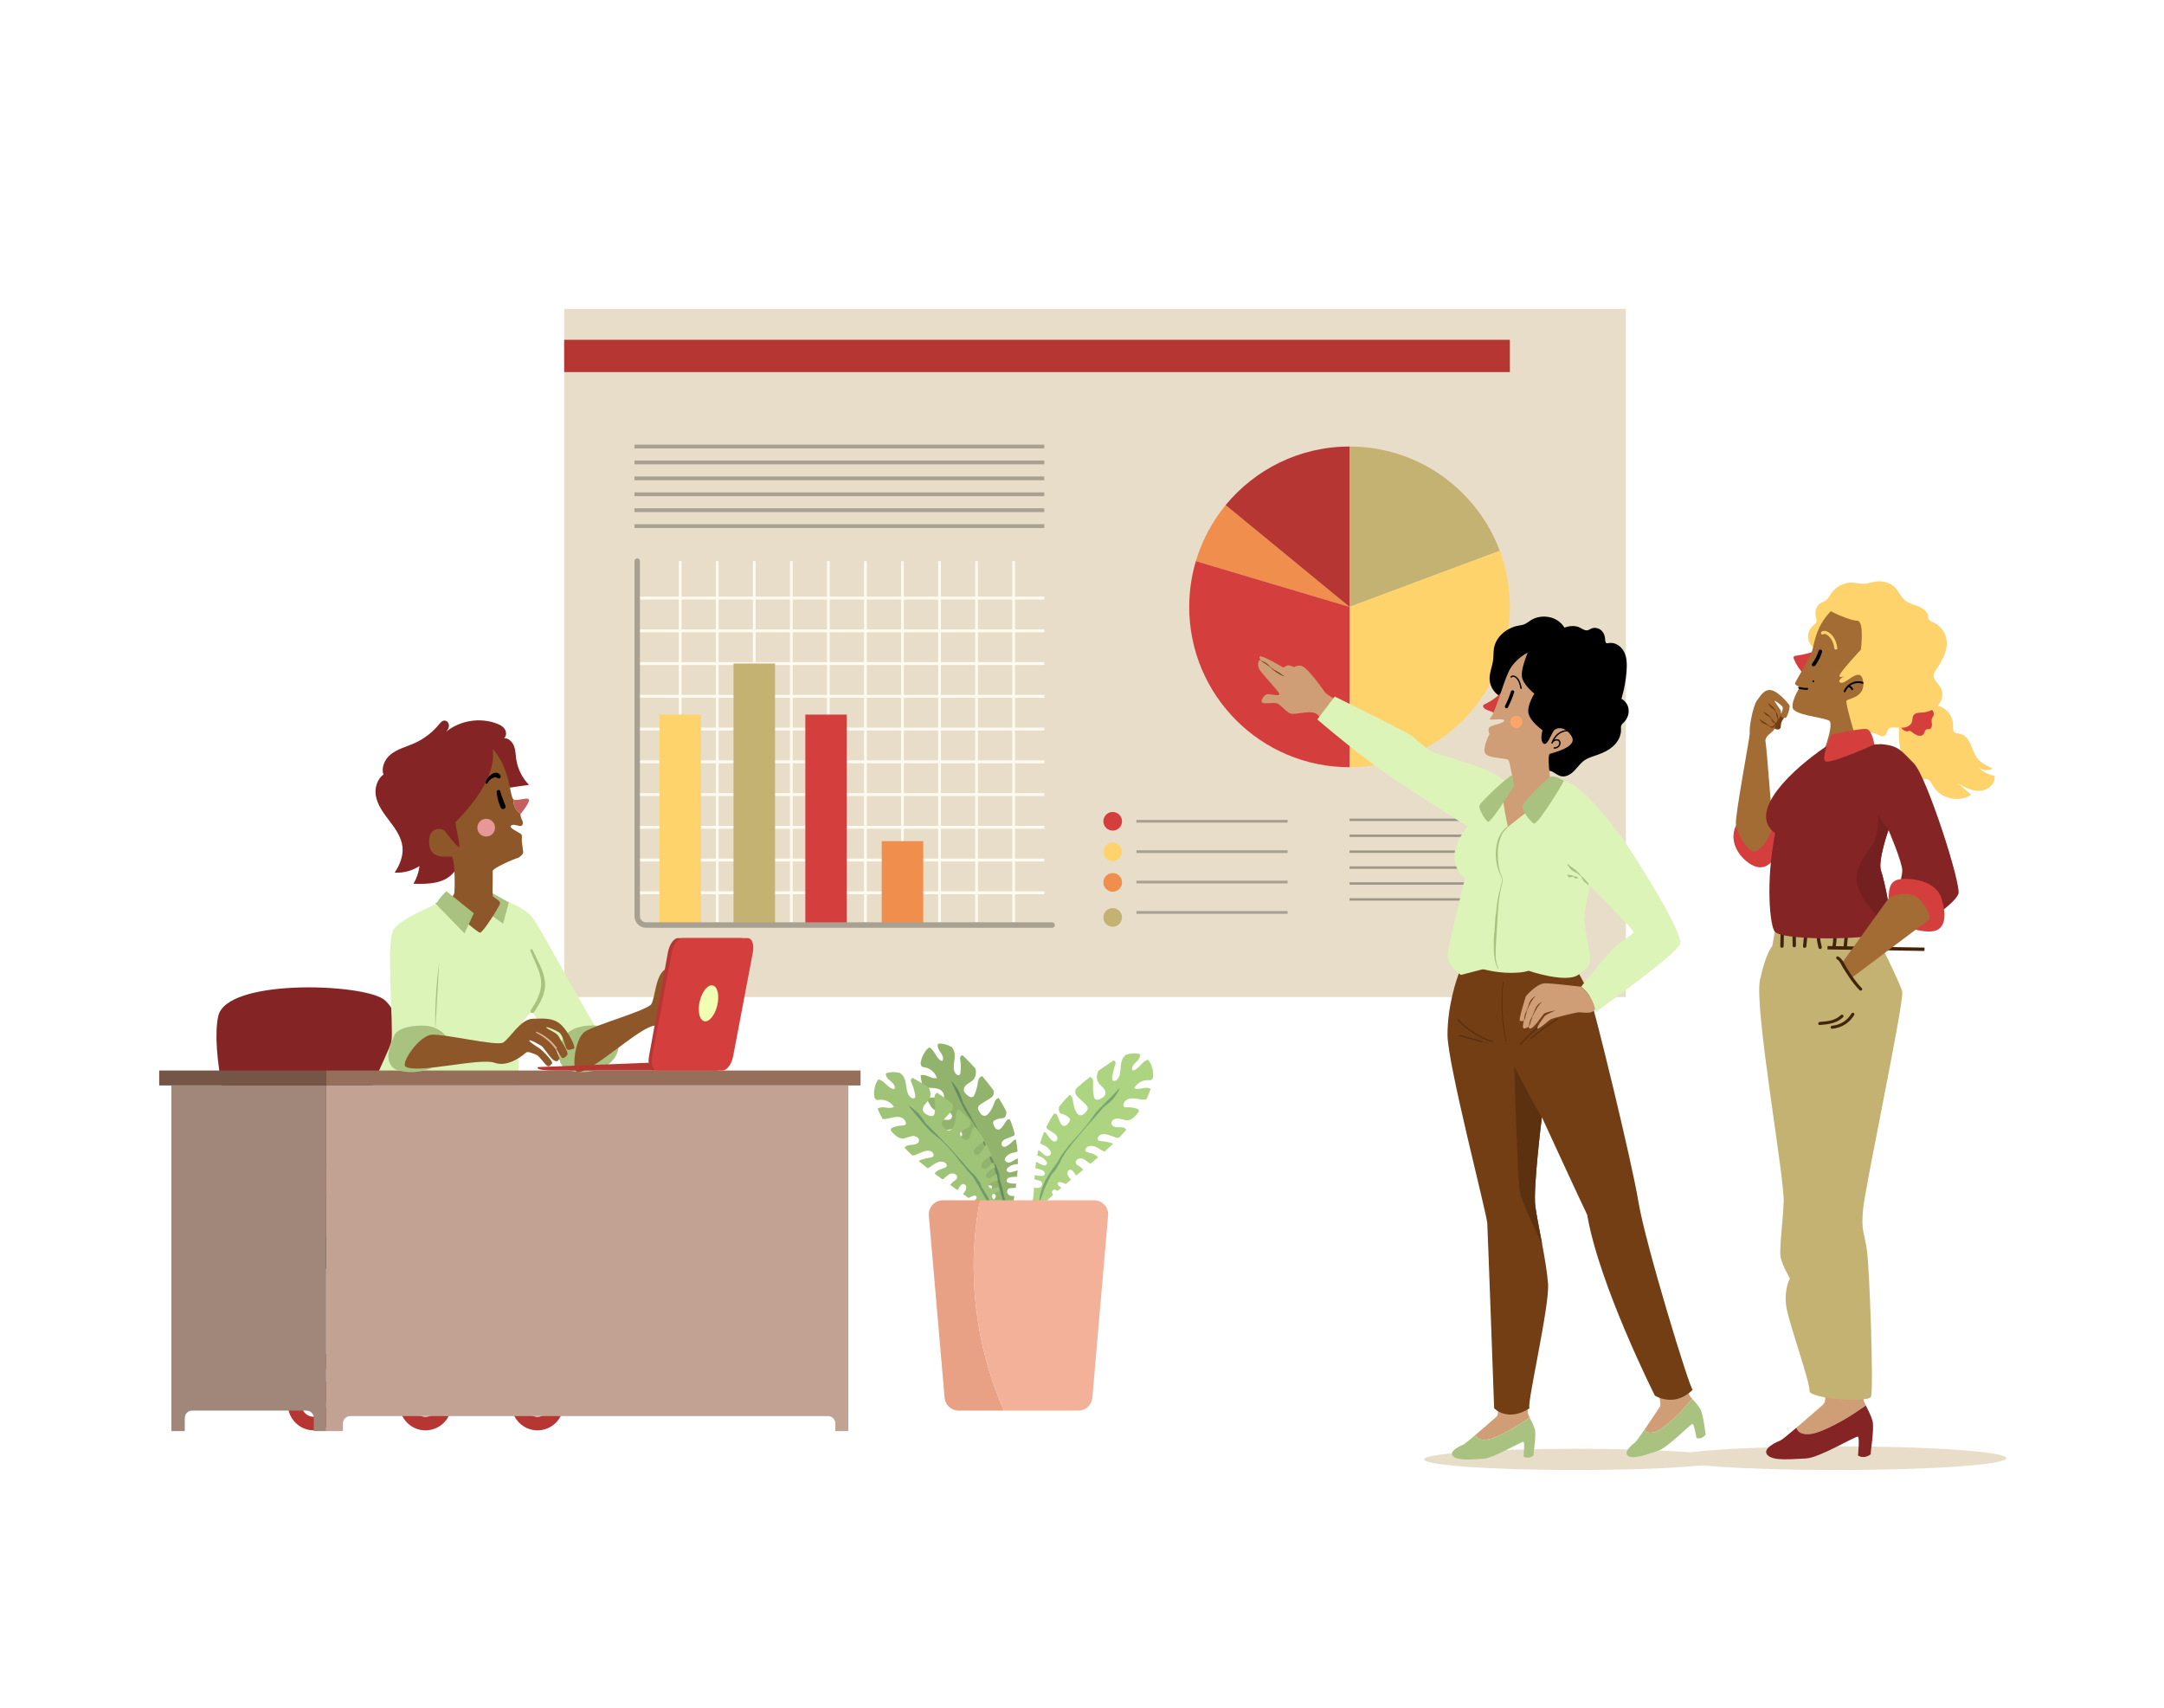 <?xml version="1.0" encoding="utf-8"?>
<!-- Generator: Adobe Illustrator 27.5.0, SVG Export Plug-In . SVG Version: 6.00 Build 0)  -->
<svg version="1.1" xmlns="http://www.w3.org/2000/svg" xmlns:xlink="http://www.w3.org/1999/xlink" x="0px" y="0px"
	 viewBox="0 0 750 500"  width="531" height="419" style="enable-background:new 0 0 750 500;" xml:space="preserve">
<g id="BACKGROUND">
	<rect style="fill:#FFFFFF;" width="750" height="500"/>
</g>
<g id="OBJECTS">
	<g>
		<g>
			<path style="fill:#852424;" d="M176.077,227.123c2.425-0.348,4.849-0.695,7.274-1.042c-2.351-2.37-3.922-5.502-4.415-8.803
				c-0.231-1.549-0.238-3.154-0.792-4.619c-0.555-1.465-1.862-2.805-3.427-2.763c0.881-0.753,0.843-2.211,0.191-3.17
				c-0.652-0.959-1.749-1.511-2.835-1.916c-5.79-2.157-12.684-1.023-17.478,2.874c0.576-0.597,1.034-1.374,1.007-2.204
				c-0.027-0.829-0.679-1.665-1.508-1.674c-0.833-0.009-1.452,0.728-1.981,1.372c-2.264,2.761-5.175,4.988-8.432,6.452
				c-2.809,1.262-5.925,1.998-8.319,3.935c-2.031,1.644-3.302,4.611-2.46,6.935c-2.096,1.511-3.103,4.587-2.659,7.257
				c0.561,3.377,2.756,6.217,4.826,8.944c2.07,2.727,4.159,5.688,4.444,9.099c0.259,3.088-1.021,6.118-2.726,8.705
				c3.002,0.17,6.051-0.636,8.576-2.268c-0.231,2.161-0.952,4.268-2.092,6.118c4.844,0.154,10.342,0.048,13.616-3.525
				c0.592-0.647,1.128-1.418,1.951-1.722c0.675-0.25,1.428-0.136,2.138-0.258c2.648-0.456,3.58-3.658,4.64-6.128
				c1.415-3.298,3.889-6.005,5.903-8.975c2.013-2.971,3.627-6.535,2.958-10.06c-0.122-0.644-0.302-1.373,0.08-1.905
				C174.889,227.32,175.514,227.203,176.077,227.123z"/>
		</g>
		<g>
			<g>
				<path style="fill:#ADD481;" d="M398.799,331.415c-0.679-0.416-1.647-0.41-2.474-0.258c-1.082,0.198-2.257,0.524-3.232,0.017
					c0.962-1.771,3.004-2.895,5.015-2.761c0.263,0.018,0.537,0.053,0.784-0.04c0.393-0.149,0.595-0.572,0.76-0.959
					c0.037-0.545,0.04-1.092-0.007-1.64c-0.136-1.602-0.731-3.201-1.741-4.43c-2.019,0.285-3.175,3.493-5.389,3.715
					c-0.599-1.059,0.469-2.251,1.378-3.06c0.738-0.656,1.451-1.735,1.225-2.571c-1.562-0.504-3.24-0.345-4.9,0.179
					c-0.621,0.523-1.114,1.193-1.389,1.958c-0.814,2.271,0.005,5.293-1.87,6.811c-0.4,0.324-1.076,0.487-1.369,0.064
					c-0.141-0.203-0.133-0.471-0.115-0.718c0.112-1.479,0.433-2.943,0.951-4.333c0.134-0.359,0.283-0.742,0.196-1.115
					c-0.073-0.312-0.306-0.547-0.594-0.692c-0.405,0.244-0.802,0.494-1.185,0.746c-1.397,0.918-2.788,1.868-4.162,2.847
					c-0.656,1.351-0.764,2.959,0.06,4.183c0.447,0.663,1.11,1.147,1.641,1.746c0.53,0.599,0.94,1.416,0.712,2.183
					c-0.218,0.733-0.937,1.184-1.613,1.541c-0.608,0.321-1.407,0.606-1.932,0.16c-0.295-0.25-0.394-0.657-0.464-1.037
					c-0.232-1.262-0.315-2.552-0.247-3.833c0.037-0.695,0.112-1.426-0.181-2.057c-0.163-0.352-0.494-0.638-0.855-0.762
					c-1.702,1.308-3.354,2.678-4.927,4.118c-0.236,0.667-0.283,1.368,0.034,1.99c0.205,0.402,0.537,0.721,0.864,1.031
					c0.754,0.718,1.507,1.436,2.261,2.154c0.537,0.512,1.123,1.177,0.941,1.896c-0.076,0.301-0.279,0.55-0.476,0.79
					c-0.57,0.693-1.323,1.457-2.206,1.299c-0.716-0.128-1.176-0.821-1.481-1.481c-0.417-0.904-0.706-1.867-0.853-2.852
					c-0.132-0.878-0.199-1.869-0.864-2.458c-0.124-0.11-0.267-0.187-0.418-0.248c-1.275,1.294-2.477,2.646-3.591,4.061
					c-0.145,0.617-0.145,1.26,0.078,1.85c0.05,0.132,0.112,0.263,0.213,0.363c0.168,0.166,0.414,0.218,0.643,0.277
					c0.904,0.231,1.751,0.681,2.45,1.3c0.153,0.136,0.305,0.288,0.366,0.483c0.11,0.35-0.097,0.714-0.295,1.023
					c-0.243,0.379-0.494,0.765-0.848,1.042c-0.354,0.278-0.839,0.431-1.263,0.281c-0.465-0.164-0.74-0.634-0.957-1.077
					c-0.298-0.609-0.56-1.236-0.784-1.877c-0.177-0.507-0.406-1.097-0.925-1.235c-0.15-0.04-0.304-0.034-0.455-0.003
					c-0.983,1.452-1.864,2.971-2.635,4.559c-0.013,0.164-0.005,0.33,0.073,0.473c0.082,0.15,0.231,0.249,0.373,0.343
					c0.607,0.4,1.215,0.8,1.822,1.2c0.566,0.372,1.161,0.779,1.429,1.401c0.268,0.622,0.028,1.509-0.631,1.668
					c-0.519,0.125-1.023-0.234-1.406-0.605c-0.548-0.53-1.027-1.13-1.422-1.782c-0.186-0.307-0.378-0.647-0.709-0.785
					c-0.126-0.052-0.251-0.062-0.375-0.052c-0.521,1.258-0.969,2.54-1.348,3.845c0.431,0.369,1.053,0.556,1.583,0.812
					c0.859,0.415,1.577,1.117,2.012,1.966c0.104,0.203,0.194,0.422,0.194,0.651c0,0.752-0.981,1.161-1.697,0.931
					c-0.716-0.23-1.229-0.841-1.781-1.352c-0.272-0.251-0.589-0.488-0.927-0.641c-0.145,0.63-0.273,1.264-0.393,1.9
					c1.243,0.246,2.403,0.94,3.145,1.97c0.141,0.195,0.272,0.415,0.269,0.656c-0.005,0.405-0.405,0.718-0.808,0.763
					c-0.402,0.045-0.798-0.111-1.166-0.28c-0.622-0.285-1.22-0.622-1.794-0.996c-0.109,0.744-0.206,1.49-0.288,2.238
					c0.638,0.135,1.271,0.296,1.887,0.509c0.436,0.151,0.887,0.337,1.172,0.7c0.284,0.363,0.327,0.955-0.028,1.25
					c-0.208,0.172-0.494,0.207-0.764,0.219c-0.839,0.04-1.683-0.064-2.489-0.3c-0.038,0.495-0.071,0.991-0.101,1.486
					c0.465,0.125,0.93,0.249,1.395,0.374c0.36,0.096,0.739,0.204,0.997,0.473c0.454,0.475,0.324,1.32-0.165,1.759
					c-0.489,0.439-1.219,0.52-1.859,0.37c-0.171-0.04-0.337-0.096-0.5-0.161c-0.111,2.735-0.304,5.565-1.84,7.798l2.523,0.715
					c1.871-2.075,3.868-4.021,5.935-5.893c-0.361-0.527-0.569-1.145-0.164-1.579c0.451-0.484,1.162-0.227,1.77,0.149
					c0.437-0.382,0.876-0.761,1.318-1.138c-0.069-0.027-0.138-0.055-0.204-0.078c-0.736-0.26-1.549-1.142-0.976-1.673
					c0.306-0.284,0.794-0.185,1.19-0.052c0.492,0.165,0.973,0.359,1.447,0.572c0.605-0.506,1.213-1.009,1.822-1.51
					c-0.233-0.272-0.484-0.537-0.704-0.805c-0.634-0.774-0.871-2.207,0.066-2.56c0.718-0.271,1.439,0.396,1.829,1.056
					c0.173,0.293,0.343,0.61,0.542,0.893c0.816-0.664,1.633-1.328,2.449-1.992c-0.266-0.431-0.654-0.802-1.087-1.069
					c-0.542-0.335-1.212-0.612-1.42-1.215c-0.35-1.012,1.015-1.888,2.057-1.641c1.042,0.247,1.815,1.095,2.712,1.68
					c0.089,0.058,0.185,0.11,0.282,0.161c0.877-0.725,1.748-1.456,2.612-2.195c-0.169-0.268-0.382-0.51-0.631-0.69
					c-0.863-0.62-1.96-0.779-2.971-1.108c-0.271-0.088-0.558-0.206-0.703-0.452c-0.209-0.355-0.025-0.822,0.261-1.118
					c0.725-0.753,1.949-0.783,2.934-0.433c0.985,0.35,1.828,1.005,2.751,1.495c0.208,0.111,0.426,0.211,0.649,0.298
					c0.994-0.892,1.975-1.803,2.934-2.736c-0.327-0.211-0.722-0.335-1.107-0.428c-1.032-0.25-2.082-0.425-3.139-0.523
					c-0.24-0.022-0.489-0.044-0.696-0.167c-0.818-0.487-0.103-1.828,0.81-2.099c1.207-0.358,2.489,0.099,3.665,0.547
					c0.794,0.302,1.638,0.599,2.472,0.65c0.888-0.926,1.75-1.875,2.582-2.846c-0.042-0.074-0.089-0.145-0.147-0.213
					c-0.611-0.715-1.704-0.663-2.644-0.655c-0.94,0.008-2.097-0.259-2.337-1.169c-0.297-1.124,1.154-1.969,2.311-1.858
					c1.157,0.111,2.263,0.719,3.419,0.597c1.459-0.154,2.527-1.397,3.436-2.549c0.165-0.21,0.34-0.445,0.327-0.712
					c-0.021-0.428-0.491-0.672-0.9-0.799c-1.039-0.324-2.134-0.466-3.222-0.418c-0.44,0.019-0.987,0.014-1.188-0.378
					c-0.087-0.169-0.079-0.371-0.048-0.559c0.08-0.475,0.305-0.924,0.638-1.271c0.927-0.968,2.454-1.002,3.779-0.798
					c1.168,0.18,2.372,0.488,3.52,0.292c0.386-0.818,0.753-1.646,1.08-2.495C398.522,332.221,398.663,331.819,398.799,331.415z"/>
			</g>
			<g>
				<g>
					<path style="fill:#92B36C;" d="M319.061,326.746c0.75-0.267,1.696-0.061,2.474,0.258c1.018,0.417,2.1,0.979,3.159,0.684
						c-0.576-1.932-2.341-3.453-4.336-3.737c-0.261-0.037-0.537-0.059-0.759-0.201c-0.353-0.227-0.464-0.683-0.546-1.095
						c0.076-0.541,0.187-1.077,0.345-1.604c0.464-1.539,1.376-2.981,2.618-3.975c1.916,0.695,2.386,4.074,4.506,4.747
						c0.805-0.913,0.006-2.299-0.717-3.278c-0.587-0.795-1.061-1.997-0.668-2.768c1.632-0.171,3.241,0.332,4.758,1.187
						c0.499,0.639,0.844,1.397,0.954,2.202c0.328,2.39-1.098,5.178,0.424,7.05c0.324,0.399,0.953,0.699,1.326,0.346
						c0.18-0.17,0.228-0.434,0.26-0.679c0.196-1.471,0.184-2.969-0.036-4.436c-0.057-0.379-0.124-0.785,0.039-1.132
						c0.136-0.29,0.412-0.472,0.724-0.555c0.346,0.323,0.683,0.649,1.006,0.975c1.177,1.187,2.342,2.403,3.485,3.645
						c0.363,1.458,0.136,3.053-0.923,4.08c-0.574,0.557-1.323,0.893-1.966,1.369c-0.643,0.476-1.212,1.192-1.148,1.989
						c0.062,0.762,0.672,1.352,1.26,1.841c0.529,0.44,1.252,0.883,1.857,0.556c0.34-0.184,0.521-0.561,0.668-0.918
						c0.488-1.187,0.835-2.432,1.033-3.7c0.107-0.688,0.185-1.418,0.602-1.975c0.232-0.31,0.615-0.522,0.994-0.569
						c1.396,1.631,2.729,3.313,3.971,5.047c0.093,0.701-0.005,1.397-0.444,1.94c-0.283,0.35-0.674,0.594-1.058,0.831
						c-0.886,0.547-1.771,1.094-2.657,1.641c-0.631,0.39-1.342,0.92-1.312,1.661c0.012,0.31,0.159,0.596,0.302,0.871
						c0.415,0.795,0.993,1.699,1.89,1.727c0.727,0.022,1.321-0.561,1.755-1.144c0.595-0.798,1.076-1.681,1.424-2.614
						c0.311-0.832,0.581-1.787,1.353-2.227c0.143-0.082,0.3-0.127,0.46-0.157c0.98,1.53,1.878,3.1,2.676,4.715
						c0.014,0.634-0.119,1.262-0.458,1.794c-0.076,0.119-0.164,0.234-0.283,0.311c-0.199,0.128-0.45,0.128-0.687,0.138
						c-0.932,0.04-1.854,0.305-2.666,0.766c-0.178,0.101-0.358,0.219-0.458,0.397c-0.18,0.32-0.053,0.719,0.078,1.062
						c0.16,0.421,0.325,0.85,0.615,1.195c0.289,0.345,0.732,0.595,1.178,0.536c0.489-0.065,0.855-0.467,1.158-0.856
						c0.417-0.535,0.803-1.094,1.155-1.674c0.278-0.459,0.624-0.989,1.16-1.018c0.155-0.008,0.304,0.029,0.446,0.091
						c0.662,1.623,1.211,3.292,1.638,5.005c-0.022,0.163-0.063,0.324-0.169,0.447c-0.112,0.129-0.277,0.196-0.436,0.259
						c-0.677,0.266-1.353,0.532-2.03,0.798c-0.63,0.248-1.297,0.523-1.688,1.076c-0.391,0.553-0.339,1.471,0.273,1.762
						c0.482,0.229,1.049-0.018,1.501-0.302c0.645-0.405,1.238-0.894,1.759-1.45c0.246-0.262,0.503-0.555,0.856-0.621
						c0.134-0.025,0.259-0.008,0.378,0.027c0.25,1.338,0.424,2.686,0.525,4.04c-0.498,0.272-1.145,0.327-1.717,0.468
						c-0.927,0.229-1.774,0.767-2.375,1.508c-0.144,0.178-0.277,0.373-0.324,0.597c-0.155,0.736,0.72,1.339,1.468,1.262
						c0.748-0.077,1.376-0.569,2.022-0.955c0.318-0.19,0.677-0.356,1.039-0.436c0.012,0.646,0.007,1.293-0.008,1.94
						c-1.267-0.016-2.545,0.423-3.484,1.278c-0.178,0.162-0.352,0.35-0.399,0.586c-0.079,0.397,0.248,0.786,0.633,0.913
						c0.384,0.127,0.804,0.056,1.199-0.033c0.668-0.151,1.322-0.356,1.961-0.604c-0.047,0.75-0.107,1.5-0.18,2.25
						c-0.652,0-1.304,0.027-1.951,0.108c-0.458,0.058-0.937,0.147-1.291,0.443c-0.353,0.297-0.517,0.867-0.231,1.229
						c0.167,0.211,0.441,0.304,0.702,0.372c0.812,0.212,1.66,0.284,2.497,0.22c-0.065,0.493-0.135,0.984-0.208,1.475
						c-0.481,0.026-0.961,0.052-1.442,0.078c-0.372,0.02-0.765,0.047-1.073,0.257c-0.543,0.371-0.589,1.225-0.201,1.755
						c0.388,0.53,1.086,0.76,1.743,0.746c0.176-0.004,0.35-0.024,0.522-0.054c-0.456,2.699-0.852,5.508,0.19,8.01l-2.617,0.179
						c-1.402-2.417-2.954-4.733-4.591-6.991c0.462-0.441,0.793-1.003,0.487-1.511c-0.341-0.566-1.09-0.462-1.763-0.22
						c-0.349-0.464-0.701-0.926-1.055-1.386c0.073-0.012,0.146-0.025,0.216-0.034c0.774-0.103,1.751-0.798,1.301-1.436
						c-0.241-0.341-0.739-0.345-1.154-0.297c-0.516,0.06-1.027,0.15-1.534,0.261c-0.487-0.62-0.978-1.238-1.471-1.854
						c0.284-0.219,0.585-0.426,0.855-0.642c0.78-0.627,1.308-1.98,0.464-2.519c-0.646-0.413-1.489,0.09-2.008,0.655
						c-0.23,0.251-0.462,0.526-0.714,0.762c-0.661-0.818-1.324-1.636-1.985-2.455c0.349-0.367,0.806-0.65,1.284-0.822
						c0.6-0.216,1.312-0.349,1.64-0.896c0.551-0.918-0.603-2.057-1.674-2.03c-1.071,0.026-2.002,0.697-3,1.084
						c-0.099,0.038-0.204,0.069-0.309,0.099c-0.708-0.891-1.41-1.786-2.103-2.687c0.22-0.228,0.479-0.42,0.76-0.544
						c0.972-0.429,2.079-0.358,3.136-0.471c0.283-0.03,0.589-0.086,0.781-0.297c0.277-0.304,0.194-0.799-0.024-1.148
						c-0.554-0.886-1.745-1.168-2.781-1.029c-1.036,0.139-1.996,0.606-3,0.895c-0.226,0.065-0.461,0.118-0.697,0.158
						c-0.789-1.078-1.56-2.172-2.306-3.283c0.363-0.139,0.776-0.179,1.171-0.191c1.061-0.031,2.125,0.014,3.18,0.136
						c0.239,0.028,0.487,0.058,0.715-0.019c0.901-0.307,0.478-1.768-0.359-2.221c-1.107-0.599-2.455-0.417-3.699-0.221
						c-0.839,0.132-1.726,0.248-2.553,0.126c-0.678-1.09-1.325-2.196-1.938-3.318c0.056-0.063,0.117-0.124,0.188-0.178
						c0.745-0.574,1.804-0.296,2.723-0.094c0.919,0.202,2.105,0.179,2.528-0.661c0.522-1.038-0.722-2.165-1.877-2.295
						c-1.155-0.13-2.362,0.236-3.468-0.122c-1.396-0.452-2.184-1.889-2.836-3.203c-0.119-0.239-0.241-0.506-0.173-0.764
						c0.109-0.414,0.619-0.556,1.045-0.596c1.083-0.102,2.184-0.015,3.238,0.256c0.427,0.11,0.962,0.218,1.24-0.125
						c0.12-0.148,0.155-0.347,0.162-0.537c0.02-0.481-0.108-0.967-0.362-1.375c-0.707-1.138-2.195-1.487-3.533-1.561
						c-1.18-0.066-2.422-0.013-3.505-0.441c-0.209-0.88-0.397-1.766-0.541-2.664C319.165,327.592,319.109,327.169,319.061,326.746z"
						/>
				</g>
				<path style="fill:#668C61;" d="M348.581,373.175c-0.18-0.313-0.26-0.691-0.374-1.034c-0.04-0.097-0.039-0.206-0.075-0.304
					c-0.395-0.981-0.632-1.969-0.892-2.954c-0.391-1.312-0.724-2.628-1.072-3.947c-0.246-1.056-0.498-2.134-0.745-3.191
					c-0.306-1.18-0.596-2.376-1.028-3.52c-0.302-0.808-0.814-1.529-1.158-2.317c-0.353-0.78-0.618-1.6-0.955-2.39
					c-0.173-0.419-0.428-0.8-0.598-1.221c-0.392-0.953-0.766-1.919-1.174-2.87c-0.315-0.739-0.655-1.468-1.012-2.187
					c-0.336-0.675-0.693-1.34-1.057-2.001c-0.397-0.714-0.773-1.44-1.213-2.13c-0.697-1.107-1.552-2.123-2.257-3.225
					c-0.948-1.492-1.672-3.113-2.433-4.712c-0.522-1.105-1.015-2.227-1.514-3.343c-0.364-0.818-0.729-1.638-1.095-2.46
					c-0.032-0.078-0.077-0.188-0.12-0.293c-0.055-0.133-0.1-0.25-0.074-0.277c0.027-0.028,0.111,0.031,0.232,0.156
					c0.19,0.198,0.397,0.397,0.551,0.611c0.411,0.568,0.767,1.162,1.2,1.724c0.311,0.398,0.538,0.846,0.744,1.302
					c0.536,1.171,0.931,2.421,1.353,3.662c0.108,0.32,0.334,0.579,0.499,0.871l0.703,1.274c0.468,0.819,0.946,1.633,1.392,2.464
					c0.284,0.553,0.571,1.112,0.854,1.665c0.138,0.253,0.312,0.487,0.455,0.738c0.106,0.184,0.194,0.379,0.289,0.569
					c0.053,0.109,0.081,0.24,0.154,0.328c0.448,0.562,0.643,1.257,1.004,1.868c0.493,0.857,0.927,1.751,1.368,2.638
					c0.454,0.91,0.882,1.832,1.311,2.753c0.246,0.539,0.566,1.045,0.776,1.6c0.402,1.121,1.029,2.136,1.512,3.221
					c0.266,0.595,0.691,1.125,1.022,1.699c0.147,0.251,0.233,0.528,0.336,0.797c0.248,0.623,0.504,1.245,0.705,1.885
					c0.102,0.32,0.197,0.645,0.192,0.996c0.002,1.089,0.366,2.053,0.663,3.048c0.434,1.415,0.704,2.872,1.018,4.316
					c0.093,0.459,0.312,0.896,0.392,1.36c0.094,0.571,0.168,1.148,0.207,1.727c0.014,0.146,0.029,0.31,0.042,0.455
					C348.716,372.994,348.684,373.194,348.581,373.175z"/>
			</g>
			<g>
				<g>
					<path style="fill:#A0C477;" d="M304.143,338.285c0.65-0.46,1.616-0.517,2.451-0.421c1.093,0.127,2.286,0.375,3.227-0.196
						c-1.076-1.704-3.188-2.691-5.185-2.425c-0.262,0.035-0.533,0.089-0.785,0.011c-0.401-0.123-0.632-0.532-0.822-0.907
						c-0.073-0.542-0.111-1.088-0.101-1.637c0.03-1.607,0.519-3.242,1.446-4.535c2.033,0.151,3.398,3.277,5.621,3.352
						c0.528-1.096-0.616-2.216-1.576-2.962c-0.78-0.607-1.562-1.636-1.391-2.485c1.525-0.606,3.21-0.557,4.901-0.143
						c0.654,0.481,1.19,1.117,1.514,1.862c0.962,2.213,0.343,5.282,2.315,6.673c0.42,0.297,1.106,0.416,1.37-0.026
						c0.127-0.212,0.102-0.479,0.067-0.724c-0.209-1.469-0.626-2.908-1.234-4.262c-0.157-0.35-0.331-0.722-0.269-1.1
						c0.052-0.316,0.269-0.566,0.547-0.73c0.42,0.217,0.833,0.44,1.232,0.666c1.454,0.824,2.905,1.68,4.34,2.567
						c0.744,1.305,0.957,2.902,0.215,4.178c-0.402,0.691-1.033,1.218-1.523,1.85c-0.49,0.632-0.845,1.475-0.567,2.225
						c0.266,0.717,1.013,1.12,1.711,1.432c0.628,0.281,1.444,0.512,1.938,0.033c0.278-0.269,0.35-0.681,0.395-1.065
						c0.148-1.275,0.146-2.567-0.006-3.841c-0.083-0.691-0.206-1.415,0.045-2.064c0.14-0.362,0.451-0.669,0.803-0.817
						c1.785,1.193,3.523,2.451,5.188,3.785c0.279,0.65,0.373,1.346,0.097,1.987c-0.178,0.414-0.489,0.754-0.794,1.086
						c-0.705,0.766-1.409,1.532-2.114,2.298c-0.502,0.546-1.043,1.248-0.814,1.954c0.095,0.295,0.314,0.531,0.526,0.757
						c0.615,0.654,1.416,1.367,2.287,1.151c0.706-0.175,1.12-0.897,1.38-1.576c0.357-0.93,0.581-1.91,0.664-2.902
						c0.074-0.885,0.076-1.878,0.7-2.51c0.116-0.117,0.255-0.204,0.401-0.275c1.357,1.207,2.646,2.477,3.851,3.816
						c0.185,0.606,0.227,1.247,0.044,1.85c-0.041,0.135-0.095,0.27-0.188,0.376c-0.157,0.177-0.399,0.245-0.624,0.319
						c-0.887,0.29-1.703,0.795-2.359,1.458c-0.144,0.146-0.285,0.307-0.334,0.506c-0.087,0.357,0.143,0.706,0.362,1.001
						c0.268,0.362,0.543,0.731,0.915,0.984c0.372,0.254,0.865,0.375,1.279,0.198c0.453-0.195,0.697-0.681,0.884-1.137
						c0.257-0.628,0.477-1.27,0.659-1.924c0.144-0.517,0.333-1.121,0.842-1.294c0.147-0.05,0.301-0.054,0.454-0.033
						c1.076,1.384,2.055,2.842,2.93,4.375c0.023,0.163,0.027,0.329-0.042,0.476c-0.073,0.155-0.214,0.264-0.35,0.367
						c-0.58,0.439-1.159,0.878-1.739,1.317c-0.54,0.409-1.107,0.854-1.334,1.492c-0.227,0.638,0.072,1.508,0.739,1.622
						c0.526,0.09,1.005-0.301,1.363-0.697c0.512-0.565,0.95-1.195,1.302-1.872c0.166-0.319,0.334-0.67,0.656-0.829
						c0.122-0.061,0.247-0.078,0.371-0.076c0.602,1.221,1.134,2.471,1.598,3.748c-0.406,0.397-1.014,0.624-1.526,0.915
						c-0.83,0.471-1.5,1.218-1.878,2.094c-0.091,0.21-0.166,0.434-0.151,0.663c0.05,0.751,1.055,1.094,1.755,0.818
						c0.7-0.276,1.171-0.92,1.688-1.466c0.254-0.268,0.555-0.525,0.883-0.7c0.186,0.619,0.356,1.243,0.517,1.87
						c-1.224,0.328-2.335,1.096-3.009,2.172c-0.127,0.204-0.244,0.432-0.225,0.672c0.031,0.404,0.451,0.69,0.856,0.708
						c0.405,0.018,0.789-0.163,1.146-0.356c0.602-0.326,1.177-0.701,1.724-1.111c0.158,0.735,0.303,1.473,0.435,2.215
						c-0.628,0.177-1.249,0.378-1.849,0.632c-0.425,0.18-0.863,0.395-1.123,0.776c-0.26,0.381-0.263,0.975,0.11,1.246
						c0.218,0.158,0.507,0.174,0.777,0.169c0.839-0.015,1.675-0.175,2.463-0.464c0.071,0.492,0.136,0.984,0.198,1.476
						c-0.456,0.155-0.911,0.31-1.367,0.465c-0.353,0.12-0.724,0.252-0.964,0.538c-0.422,0.504-0.236,1.338,0.281,1.744
						c0.517,0.406,1.251,0.439,1.879,0.247c0.168-0.051,0.33-0.118,0.488-0.193c0.29,2.722,0.669,5.533,2.349,7.66l-2.471,0.88
						c-2.003-1.948-4.124-3.757-6.31-5.49c0.325-0.549,0.492-1.18,0.06-1.587c-0.481-0.453-1.174-0.15-1.757,0.265
						c-0.461-0.352-0.925-0.702-1.39-1.049c0.067-0.032,0.134-0.064,0.198-0.092c0.718-0.308,1.47-1.242,0.864-1.734
						c-0.324-0.263-0.804-0.132-1.191,0.026c-0.48,0.197-0.948,0.422-1.406,0.666c-0.637-0.465-1.276-0.927-1.918-1.387
						c0.215-0.287,0.448-0.568,0.649-0.849c0.582-0.814,0.724-2.26-0.234-2.551c-0.734-0.223-1.41,0.49-1.756,1.174
						c-0.154,0.303-0.302,0.631-0.482,0.927c-0.858-0.609-1.717-1.217-2.575-1.827c0.237-0.448,0.6-0.843,1.014-1.138
						c0.519-0.37,1.169-0.691,1.337-1.306c0.282-1.033-1.137-1.817-2.16-1.502c-1.024,0.315-1.738,1.212-2.595,1.855
						c-0.085,0.064-0.177,0.122-0.271,0.179c-0.923-0.666-1.84-1.338-2.751-2.019c0.151-0.279,0.347-0.534,0.585-0.73
						c0.82-0.676,1.905-0.907,2.891-1.301c0.265-0.106,0.543-0.242,0.672-0.497c0.185-0.368-0.029-0.822-0.334-1.099
						c-0.773-0.703-1.996-0.653-2.956-0.239c-0.96,0.414-1.758,1.123-2.647,1.673c-0.2,0.124-0.411,0.238-0.628,0.34
						c-1.051-0.825-2.089-1.669-3.108-2.537c0.312-0.233,0.699-0.382,1.076-0.5c1.013-0.317,2.049-0.561,3.098-0.729
						c0.238-0.038,0.485-0.076,0.683-0.212c0.784-0.54-0.017-1.831-0.946-2.041c-1.228-0.278-2.477,0.263-3.621,0.787
						c-0.772,0.354-1.595,0.706-2.424,0.811c-0.947-0.866-1.87-1.755-2.763-2.67c0.037-0.076,0.079-0.151,0.133-0.222
						c0.562-0.754,1.657-0.773,2.596-0.827c0.939-0.054,2.075-0.396,2.255-1.32c0.222-1.141-1.281-1.889-2.428-1.702
						c-1.147,0.187-2.21,0.866-3.372,0.821c-1.466-0.057-2.613-1.228-3.596-2.317c-0.179-0.198-0.368-0.422-0.373-0.689
						c-0.007-0.428,0.445-0.703,0.845-0.857c1.015-0.391,2.099-0.605,3.187-0.629c0.441-0.01,0.986-0.051,1.16-0.456
						c0.076-0.175,0.055-0.376,0.011-0.561c-0.111-0.468-0.366-0.901-0.721-1.226c-0.989-0.904-2.515-0.838-3.823-0.548
						c-1.154,0.256-2.335,0.643-3.493,0.523c-0.439-0.791-0.859-1.593-1.241-2.419C304.472,339.072,304.304,338.68,304.143,338.285z
						"/>
				</g>
				<path style="fill:#709A6B;" d="M345.118,375.003c-0.258-0.253-0.437-0.594-0.64-0.895c-0.065-0.082-0.093-0.188-0.155-0.273
					c-0.646-0.837-1.141-1.725-1.658-2.603c-0.731-1.157-1.408-2.335-2.099-3.51c-0.523-0.95-1.057-1.92-1.58-2.871
					c-0.614-1.054-1.216-2.126-1.941-3.111c-0.51-0.696-1.197-1.252-1.741-1.918c-0.551-0.656-1.028-1.373-1.566-2.043
					c-0.28-0.357-0.629-0.654-0.906-1.014c-0.636-0.812-1.256-1.64-1.907-2.445c-0.503-0.627-1.027-1.236-1.565-1.832
					c-0.506-0.56-1.03-1.103-1.559-1.64c-0.575-0.581-1.134-1.177-1.743-1.723c-0.97-0.877-2.069-1.625-3.045-2.494
					c-1.316-1.18-2.451-2.545-3.617-3.879c-0.802-0.923-1.58-1.869-2.362-2.809c-0.572-0.689-1.145-1.38-1.72-2.073
					c-0.052-0.066-0.125-0.16-0.194-0.249c-0.089-0.113-0.164-0.214-0.146-0.247c0.018-0.035,0.115,0,0.266,0.087
					c0.236,0.139,0.49,0.274,0.696,0.439c0.55,0.436,1.053,0.911,1.621,1.335c0.407,0.299,0.747,0.669,1.068,1.052
					c0.833,0.982,1.551,2.079,2.292,3.16c0.19,0.278,0.479,0.467,0.716,0.703l1.021,1.037c0.672,0.662,1.352,1.316,2.007,1.996
					c0.422,0.455,0.85,0.917,1.273,1.372c0.201,0.206,0.432,0.384,0.637,0.587c0.151,0.149,0.289,0.312,0.432,0.47
					c0.081,0.091,0.143,0.209,0.237,0.274c0.583,0.42,0.959,1.036,1.472,1.527c0.707,0.691,1.366,1.435,2.03,2.17
					c0.683,0.753,1.345,1.525,2.006,2.296c0.382,0.453,0.828,0.853,1.18,1.33c0.69,0.97,1.568,1.778,2.327,2.692
					c0.417,0.501,0.97,0.896,1.443,1.36c0.21,0.202,0.367,0.446,0.539,0.677c0.408,0.533,0.822,1.062,1.189,1.625
					c0.185,0.28,0.364,0.568,0.454,0.907c0.296,1.048,0.907,1.878,1.462,2.755c0.8,1.245,1.455,2.575,2.147,3.88
					c0.214,0.417,0.542,0.778,0.746,1.204c0.245,0.524,0.472,1.06,0.666,1.606c0.052,0.137,0.111,0.291,0.163,0.427
					C345.199,374.793,345.222,374.994,345.118,375.003z"/>
			</g>
			<path style="fill:#79A674;" d="M360.12,370.683c-0.028-0.358,0.063-0.737,0.11-1.103c0.006-0.107,0.055-0.206,0.065-0.313
				c0.106-1.07,0.424-2.073,0.767-3.066c0.457-1.333,1.01-2.634,1.69-3.865c0.533-0.988,1.183-1.908,1.813-2.832
				c0.708-1.026,1.471-2.009,2.168-3.031c0.484-0.724,0.82-1.55,1.308-2.276c0.493-0.716,1.068-1.373,1.608-2.052
				c0.28-0.362,0.511-0.762,0.808-1.112c0.673-0.796,1.389-1.555,2.092-2.322c0.544-0.597,1.084-1.196,1.612-1.805
				c0.489-0.577,0.977-1.151,1.468-1.73c0.524-0.629,1.07-1.239,1.568-1.89c0.798-1.039,1.475-2.184,2.28-3.217
				c1.095-1.39,2.385-2.605,3.627-3.862c0.862-0.86,1.727-1.722,2.592-2.585c0.63-0.638,1.259-1.278,1.861-1.941
				c0.059-0.06,0.143-0.144,0.223-0.224c0.101-0.102,0.191-0.19,0.227-0.177c0.037,0.013,0.015,0.114-0.053,0.274
				c-0.108,0.252-0.211,0.521-0.349,0.748c-0.363,0.606-0.79,1.154-1.152,1.77c-0.261,0.435-0.598,0.812-0.952,1.169
				c-0.913,0.919-1.952,1.722-2.982,2.532c-0.265,0.209-0.434,0.51-0.654,0.762l-0.969,1.085c-0.619,0.712-1.227,1.433-1.862,2.131
				c-0.419,0.462-0.866,0.899-1.277,1.367c-0.19,0.217-0.35,0.46-0.536,0.681c-0.137,0.162-0.286,0.314-0.432,0.469
				c-0.083,0.088-0.195,0.161-0.253,0.26c-0.37,0.614-0.941,1.052-1.379,1.611c-0.611,0.777-1.269,1.521-1.905,2.28l-1.94,2.354
				c-0.372,0.463-0.672,0.981-1.065,1.426c-0.79,0.893-1.364,1.943-2.009,2.937c-0.363,0.542-0.561,1.193-0.834,1.789
				c-0.122,0.261-0.297,0.488-0.444,0.733l-1.034,1.703c-0.178,0.28-0.373,0.553-0.628,0.785c-0.811,0.719-1.259,1.661-1.716,2.59
				c-0.664,1.321-1.328,2.644-1.885,4.014c-0.165,0.44-0.232,0.916-0.391,1.356c-0.183,0.546-0.436,1.068-0.633,1.61
				c-0.051,0.137-0.107,0.291-0.158,0.427C360.322,370.572,360.206,370.741,360.12,370.683z"/>
			<path style="fill:#E8A184;" d="M339.636,370.058h-12.859c-2.86,0-5.106,2.449-4.859,5.298l5.461,63.123
				c0.218,2.521,2.328,4.457,4.859,4.457h15.717C337.914,420.241,334.921,394.426,339.636,370.058z"/>
			<path style="fill:#F2B198;" d="M379.188,370.058h-39.552c-4.715,24.368-1.722,50.183,8.318,72.878h25.773
				c2.531,0,4.641-1.936,4.859-4.457l5.461-63.123C384.294,372.507,382.048,370.058,379.188,370.058z"/>
		</g>
		<g>
			<rect x="195.534" y="61.146" style="fill:#E8DDC8;" width="367.965" height="238.487"/>
			<g>
				<g>
					<line style="fill:#FFFFFF;" x1="235.735" y1="148.55" x2="235.735" y2="273.726"/>
					<rect x="235.261" y="148.55" style="fill:#FFFAF0;" width="0.947" height="125.176"/>
				</g>
				<g>
					<line style="fill:#FFFFFF;" x1="248.576" y1="148.55" x2="248.576" y2="273.726"/>
					<rect x="248.102" y="148.55" style="fill:#FFFAF0;" width="0.947" height="125.176"/>
				</g>
				<g>
					<line style="fill:#FFFFFF;" x1="261.416" y1="148.55" x2="261.416" y2="273.726"/>
					<rect x="260.943" y="148.55" style="fill:#FFFAF0;" width="0.947" height="125.176"/>
				</g>
				<g>
					<line style="fill:#FFFFFF;" x1="274.257" y1="148.55" x2="274.257" y2="273.726"/>
					<rect x="273.784" y="148.55" style="fill:#FFFAF0;" width="0.947" height="125.176"/>
				</g>
				<g>
					<line style="fill:#FFFFFF;" x1="287.098" y1="148.55" x2="287.098" y2="273.726"/>
					<rect x="286.624" y="148.55" style="fill:#FFFAF0;" width="0.947" height="125.176"/>
				</g>
				<g>
					<line style="fill:#FFFFFF;" x1="299.939" y1="148.55" x2="299.939" y2="273.726"/>
					<rect x="299.465" y="148.55" style="fill:#FFFAF0;" width="0.947" height="125.176"/>
				</g>
				<g>
					<line style="fill:#FFFFFF;" x1="312.78" y1="148.55" x2="312.78" y2="273.726"/>
					<rect x="312.307" y="148.55" style="fill:#FFFAF0;" width="0.947" height="125.176"/>
				</g>
				<g>
					<line style="fill:#FFFFFF;" x1="325.621" y1="148.55" x2="325.621" y2="273.726"/>
					<rect x="325.148" y="148.55" style="fill:#FFFAF0;" width="0.947" height="125.176"/>
				</g>
				<g>
					<line style="fill:#FFFFFF;" x1="338.462" y1="148.55" x2="338.462" y2="273.726"/>
					<rect x="337.988" y="148.55" style="fill:#FFFAF0;" width="0.947" height="125.176"/>
				</g>
				<g>
					<line style="fill:#FFFFFF;" x1="351.303" y1="148.55" x2="351.303" y2="273.726"/>
					<rect x="350.829" y="148.55" style="fill:#FFFAF0;" width="0.947" height="125.176"/>
				</g>
				<g>
					<line style="fill:#FFFFFF;" x1="221.703" y1="161.359" x2="361.927" y2="161.359"/>
					<rect x="221.702" y="160.858" style="fill:#FFFAF0;" width="140.225" height="1.002"/>
				</g>
				<g>
					<line style="fill:#FFFFFF;" x1="221.703" y1="172.707" x2="361.927" y2="172.707"/>
					<rect x="221.702" y="172.206" style="fill:#FFFAF0;" width="140.225" height="1.002"/>
				</g>
				<g>
					<line style="fill:#FFFFFF;" x1="221.703" y1="184.055" x2="361.927" y2="184.055"/>
					<rect x="221.702" y="183.554" style="fill:#FFFAF0;" width="140.225" height="1.002"/>
				</g>
				<g>
					<line style="fill:#FFFFFF;" x1="221.703" y1="195.403" x2="361.927" y2="195.403"/>
					<rect x="221.702" y="194.902" style="fill:#FFFAF0;" width="140.225" height="1.002"/>
				</g>
				<g>
					<line style="fill:#FFFFFF;" x1="221.703" y1="206.751" x2="361.927" y2="206.751"/>
					<rect x="221.702" y="206.25" style="fill:#FFFAF0;" width="140.225" height="1.002"/>
				</g>
				<g>
					<line style="fill:#FFFFFF;" x1="221.703" y1="218.099" x2="361.927" y2="218.099"/>
					<rect x="221.702" y="217.598" style="fill:#FFFAF0;" width="140.225" height="1.002"/>
				</g>
				<g>
					<line style="fill:#FFFFFF;" x1="221.703" y1="229.447" x2="361.927" y2="229.447"/>
					<rect x="221.702" y="228.946" style="fill:#FFFAF0;" width="140.225" height="1.002"/>
				</g>
				<g>
					<line style="fill:#FFFFFF;" x1="221.703" y1="240.795" x2="361.927" y2="240.795"/>
					<rect x="221.702" y="240.294" style="fill:#FFFAF0;" width="140.225" height="1.002"/>
				</g>
				<g>
					<line style="fill:#FFFFFF;" x1="221.703" y1="252.143" x2="361.927" y2="252.143"/>
					<rect x="221.702" y="251.642" style="fill:#FFFAF0;" width="140.225" height="1.002"/>
				</g>
				<g>
					<line style="fill:#FFFFFF;" x1="221.703" y1="263.491" x2="361.927" y2="263.491"/>
					<rect x="221.702" y="262.99" style="fill:#FFFAF0;" width="140.225" height="1.002"/>
				</g>
			</g>
			<g>
				<g>
					<path style="fill:#F08E4D;" d="M424.78,129.142c-4.64,5.645-8.179,12.224-10.315,19.408l53.259,15.856L424.78,129.142z"/>
					<path style="fill:#D43F3D;" d="M414.465,148.55c-1.495,5.026-2.309,10.344-2.309,15.856c0,30.689,24.879,55.568,55.568,55.568
						v-55.568L414.465,148.55z"/>
				</g>
				<g>
					<path style="fill:#C4B272;" d="M467.724,108.838v55.568l52.069-19.43C511.914,123.87,491.577,108.838,467.724,108.838z"/>
					<path style="fill:#FFD36B;" d="M467.724,164.406v55.568c30.69,0,55.568-24.879,55.568-55.568c0-6.836-1.241-13.381-3.499-19.43
						L467.724,164.406z"/>
				</g>
				<path style="fill:#B63634;" d="M467.724,108.838c-17.301,0-32.753,7.908-42.945,20.305l42.945,35.264V108.838z"/>
			</g>
			<rect x="228.544" y="201.736" style="fill:#FFD36B;" width="14.382" height="72.936"/>
			<rect x="305.589" y="245.585" style="fill:#F08E4D;" width="14.382" height="29.087"/>
			<rect x="279.111" y="201.736" style="fill:#D43F3D;" width="14.382" height="72.936"/>
			<rect x="254.226" y="184.055" style="fill:#C4B272;" width="14.382" height="90.618"/>
			<path style="fill:#A8A090;" d="M364.657,275.619H223.958c-2.242,0-4.066-1.824-4.066-4.066V148.55
				c0-0.523,0.424-0.947,0.947-0.947c0.523,0,0.947,0.424,0.947,0.947v123.003c0,1.198,0.975,2.172,2.172,2.172h140.699
				c0.523,0,0.947,0.424,0.947,0.947C365.604,275.195,365.18,275.619,364.657,275.619z"/>
			<g>
				<rect x="467.725" y="237.783" style="fill:#9E9788;" width="58.201" height="0.841"/>
				<rect x="467.725" y="243.3" style="fill:#9E9788;" width="58.201" height="0.841"/>
				<rect x="467.725" y="248.815" style="fill:#9E9788;" width="58.201" height="0.841"/>
				<rect x="467.725" y="254.331" style="fill:#9E9788;" width="58.201" height="0.841"/>
				<rect x="467.725" y="259.847" style="fill:#9E9788;" width="58.201" height="0.841"/>
				<rect x="467.725" y="265.363" style="fill:#9E9788;" width="58.201" height="0.841"/>
			</g>
			<g>
				<rect x="219.893" y="108.18" style="fill:#A8A090;" width="142.034" height="1.314"/>
				<rect x="219.893" y="113.697" style="fill:#A8A090;" width="142.034" height="1.314"/>
				<rect x="219.893" y="119.212" style="fill:#A8A090;" width="142.034" height="1.314"/>
				<rect x="219.893" y="124.728" style="fill:#A8A090;" width="142.034" height="1.314"/>
				<rect x="219.893" y="130.245" style="fill:#A8A090;" width="142.034" height="1.314"/>
				<rect x="219.893" y="135.76" style="fill:#A8A090;" width="142.034" height="1.314"/>
			</g>
			<g>
				<path style="fill:#D43F3D;" d="M388.866,238.708c0,1.784-1.446,3.231-3.23,3.231c-1.784,0-3.23-1.446-3.23-3.231
					c0-1.784,1.446-3.23,3.23-3.23C387.419,235.478,388.866,236.924,388.866,238.708z"/>
				<path style="fill:#FFD36B;" d="M388.866,249.296c0,1.784-1.446,3.23-3.23,3.23c-1.784,0-3.23-1.446-3.23-3.23
					c0-1.784,1.446-3.23,3.23-3.23C387.419,246.066,388.866,247.512,388.866,249.296z"/>
				<path style="fill:#F08E4D;" d="M388.866,259.885c0,1.784-1.446,3.23-3.23,3.23c-1.784,0-3.23-1.446-3.23-3.23
					c0-1.784,1.446-3.23,3.23-3.23C387.419,256.654,388.866,258.101,388.866,259.885z"/>
				<path style="fill:#C4B272;" d="M388.866,272.022c0,1.784-1.446,3.23-3.23,3.23c-1.784,0-3.23-1.446-3.23-3.23
					c0-1.784,1.446-3.23,3.23-3.23C387.419,268.792,388.866,270.238,388.866,272.022z"/>
			</g>
			<rect x="393.864" y="238.235" style="fill:#A8A090;" width="52.388" height="0.947"/>
			<rect x="393.864" y="248.763" style="fill:#A8A090;" width="52.388" height="0.947"/>
			<rect x="393.864" y="259.291" style="fill:#A8A090;" width="52.388" height="0.947"/>
			<rect x="393.864" y="269.819" style="fill:#A8A090;" width="52.388" height="0.947"/>
			<rect x="195.534" y="71.852" style="fill:#B63634;" width="327.759" height="11.184"/>
		</g>
		<g>
			<path style="fill:#E8DDC8;" d="M598.86,459.846c0,2.036-23.58,3.687-52.666,3.687c-29.087,0-52.666-1.65-52.666-3.687
				s23.579-3.687,52.666-3.687C575.28,456.159,598.86,457.81,598.86,459.846z"/>
			<g>
				<g>
					<path style="fill:#CF9E76;" d="M513.936,453.055c1.619,0.119,3.206-0.441,4.7-1.075c4.088-1.734,7.88-4.077,11.509-6.649
						c-0.351-0.713-0.609-1.291-0.612-1.605c-0.008-0.844-0.461-4.035-0.461-4.035l-9.982,2.916c0,0,0.412,1.696-0.51,2.503
						c-0.543,0.475-4.119,3.623-7.16,6.207c0.071,0.281,0.188,0.548,0.374,0.784C512.291,452.734,513.133,452.996,513.936,453.055z"
						/>
					<path style="fill:#A9C280;" d="M531.955,449.49c-0.362-1.374-1.219-2.959-1.809-4.159c-3.629,2.572-7.421,4.915-11.509,6.649
						c-1.494,0.634-3.081,1.194-4.7,1.075c-0.803-0.059-1.646-0.321-2.142-0.955c-0.185-0.236-0.302-0.503-0.374-0.784
						c-2.124,1.805-3.99,3.336-4.37,3.479c-0.922,0.346-5.073,2.191-3.459,3.92c1.614,1.729,6.803,1.038,10.377,0.922
						c3.574-0.115,13.605-6.226,14.066-5.88s0,5.073,0,5.073s1.499,1.153,3.459-0.346
						C531.263,458.599,532.531,451.681,531.955,449.49z"/>
				</g>
				<g>
					<path style="fill:#CF9E76;" d="M572.844,450.527c1.593-0.307,2.98-1.261,4.257-2.262c3.495-2.74,6.545-5.99,9.379-9.419
						c-0.525-0.597-0.924-1.087-1.009-1.39c-0.228-0.813-1.497-3.776-1.497-3.776l-9.252,3.281c0,0,1.215,3.666,0.535,4.685
						c-0.4,0.6-3.032,4.571-5.295,7.858c0.142,0.253,0.325,0.48,0.565,0.66C571.171,450.646,572.053,450.68,572.844,450.527z"/>
					<path style="fill:#A9C280;" d="M589.311,442.39c-0.707-1.232-1.948-2.54-2.831-3.544c-2.833,3.429-5.884,6.679-9.379,9.419
						c-1.277,1.001-2.664,1.956-4.257,2.262c-0.791,0.152-1.673,0.119-2.318-0.364c-0.24-0.18-0.423-0.406-0.565-0.66
						c-1.581,2.296-2.983,4.261-3.312,4.497c-0.8,0.574-4.327,3.437-2.318,4.686c2.009,1.249,6.838-0.771,10.259-1.814
						c3.421-1.043,11.513-9.556,12.048-9.343c0.535,0.214,1.322,4.898,1.322,4.898s1.748,0.723,3.249-1.235
						C591.017,451.364,590.438,444.355,589.311,442.39z"/>
				</g>
				<path style="fill:#733E13;" d="M567.867,370.691c-2.332-14.284-15.178-66.664-16.917-71.43
					c-1.739-4.766-5.095-10.033-5.095-10.033l-39.719,0.856c-1.419,3.376-4.459,12.699-4.459,22.631s13.58,61.82,13.783,65.266
					c0.203,3.446,2.38,64.129,2.38,64.129s4.522,4.956,12.334,0c-1.517,0.583,6.937-35.272,6.354-43.143
					c-0.583-7.871-3.585-20.697-4.416-26.819c-0.831-6.122,2.274-30.9,2.274-30.9s13.952,30.317,15.701,33.815
					c4.137,24.342,23.463,62.674,23.463,62.674s6.705,4.373,13.118-2.04C585.791,435.988,570.199,384.975,567.867,370.691z"/>
				<path style="fill:#59300F;" d="M527.066,316.108c4.078-4.139,8.297-8.382,13.713-10.725c0.279-0.121,0.038-0.529-0.239-0.409
					c-5.45,2.358-9.706,6.634-13.809,10.799C526.518,315.991,526.852,316.326,527.066,316.108L527.066,316.108z"/>
				<path style="fill:#59300F;" d="M530.808,314.099c2.844-2.402,5.843-4.611,8.98-6.615c0.256-0.164,0.019-0.574-0.239-0.409
					c-3.171,2.026-6.202,4.261-9.076,6.689C530.241,313.961,530.577,314.295,530.808,314.099L530.808,314.099z"/>
				<path style="fill:#59300F;" d="M517.314,314.866c-4.506-1.494-8.593-4.093-11.864-7.534c-0.21-0.221-0.545,0.114-0.335,0.335
					c3.327,3.499,7.491,6.136,12.073,7.655C517.478,315.419,517.602,314.962,517.314,314.866L517.314,314.866z"/>
				<path style="fill:#59300F;" d="M513.73,314.836c-2.639-0.706-5.278-1.411-7.917-2.117c-0.295-0.079-0.42,0.378-0.126,0.457
					c2.639,0.706,5.278,1.411,7.917,2.117C513.898,315.372,514.024,314.915,513.73,314.836L513.73,314.836z"/>
				<g>
					<g>
						<path style="fill:#CF9E76;" d="M459.297,194.124c-0.494-0.564-6.066-8.958-8.464-9.31c-1.061-0.156-1.79,0.121-2.289,0.472
							c-0.674-0.267-1.623-0.614-2.013-0.614c-0.635,0-1.763,0.776-1.763,0.776s-7.9-4.796-8.252-3.738
							c-0.088,0.264,0.152,0.764,0.561,1.366c-0.219-0.143-0.367-0.229-0.42-0.237c-0.423-0.07-0.987,1.481-0.282,3.033
							c0.705,1.552,7.194,8.041,7.053,8.817c-0.141,0.776-3.597-0.212-4.373,0c-0.776,0.212-1.975,1.693-1.763,2.68
							c0.212,0.987,4.303-0.07,5.54,0.564c1.238,0.635,3.135,3.103,4.616,3.478c1.481,0.375,5.643-0.868,7.759-0.375
							c2.116,0.494,2.398,2.469,2.751,2.469l5.078-6.842C463.035,196.663,459.791,194.688,459.297,194.124z"/>
						<path style="fill:#733E13;" d="M437.066,183.074c0.11,0.005,0.255-0.008,0.341,0.065c0.127,0.094,0.255,0.182,0.401,0.238
							c0.638,0.212,1.206,0.573,1.667,1.048c0.234,0.227,0.438,0.486,0.688,0.689c0.409,0.348,0.835,0.676,1.281,0.977
							c0.295,0.2,0.616,0.365,0.924,0.54c0.497,0.288,0.994,0.55,1.446,0.881c0.357,0.248,0.692,0.557,1.082,0.778
							c0.054,0.032,0.115,0.047,0.169,0.078c0.034,0.018,0.071,0.037,0.097,0.062c0.018,0.018,0.035,0.047,0.03,0.054
							c-0.004,0.006-0.044,0.005-0.072,0.006c-0.021,0.001-0.047-0.012-0.07-0.018c-0.411-0.091-0.783-0.292-1.144-0.498
							c-0.232-0.136-0.493-0.223-0.727-0.361c-0.12-0.068-0.208-0.183-0.325-0.254c-0.29-0.162-0.584-0.32-0.859-0.507
							c-0.053-0.035-0.069-0.119-0.121-0.154c-0.359-0.232-0.699-0.488-1.002-0.789c-0.249-0.25-0.5-0.498-0.777-0.713
							c-0.286-0.22-0.597-0.408-0.892-0.612c-0.277-0.182-0.524-0.404-0.796-0.592c-0.133-0.087-0.289-0.137-0.426-0.214
							c-0.202-0.118-0.387-0.264-0.58-0.399c-0.078-0.067-0.145-0.126-0.223-0.193C437.166,183.174,437.116,183.124,437.066,183.074
							z"/>
					</g>
					<g>
						<path style="fill:#DDF4B8;" d="M563.262,246.041c-2.596-3.732-15.387-21.395-22.135-21.488l-15.675,3.015
							c-0.654-0.183-5.385-4.757-10.977-6.952c-5.593-2.195-16.935-5.305-18.582-6.22c-1.646-0.915-5.488-4.574-7.501-5.854
							c-2.012-1.281-25.795-13.071-25.795-13.071l-6.037,7.949c0,0,15.184,13.172,27.99,21.587
							c12.806,8.415,24.148,15.55,24.148,15.55s-4.939,5.305-4.573,10.794c0.366,5.488,3.659,6.952,3.659,6.952
							s-5.671,22.467-6.037,26.418c-0.366,3.951,4.574,7.244,4.574,7.244l7.687-2.012c0,0,4.589,1.281,9.427,1.281
							c4.839,0,6.331-0.732,6.331-0.732s12.777,4.391,17.168,1.464c4.391-2.927,4.391-4.792,4.025-7.244
							c-0.366-2.452-1.464-7.903-1.829-11.032c-0.366-3.129,1.975-12.642,1.975-12.642s15.078,15.339,15.078,15.988
							c0,0.649-2.272,1.947-5.355,4.219c-3.083,2.272-12.819,14.766-12.819,14.766s4.544,3.408,5.03,8.925
							c-0.162-0.162,27.748-19.797,29.208-23.691C583.708,277.359,565.858,249.773,563.262,246.041z"/>
					</g>
				</g>
				<g>
					<g>
						<path d="M564.275,199.093c-0.357-1.212-1.228-2.249-2.325-2.864c0.046-0.145,0.096-0.289,0.138-0.432
							c0.877-3.02,1.433-6.133,1.657-9.27c0.158-2.217,0.128-4.543-0.873-6.528c-1.001-1.985-3.227-3.505-5.4-3.036
							c-0.194,0.042-0.395,0.099-0.588,0.051c-0.531-0.132-0.57-0.855-0.583-1.402c-0.028-1.18-0.514-2.369-1.415-3.131
							c-0.901-0.762-2.227-1.039-3.314-0.581c-0.482,0.203-0.917,0.54-1.433,0.625c-0.914,0.151-1.733-0.511-2.563-0.923
							c-1.644-0.816-3.62-0.663-5.341,0.005c-0.608-0.942-1.38-1.776-2.31-2.406c-2.731-1.85-6.557-1.918-9.353-0.167
							c-0.808,0.506-1.544,1.153-2.44,1.479c-0.573,0.208-1.186,0.275-1.786,0.382c-4.013,0.716-7.789,3.692-8.531,7.7
							c-0.257,1.389-0.152,2.821-0.331,4.222c-0.286,2.232-1.29,4.369-1.229,6.618c0.078,2.88,2.102,5.608,4.836,6.517l8.669,18.477
							c1.541,1.741,0.937,4.464,1.68,6.666c0.208,0.618,0.58,1.246,1.195,1.464c1.295,0.46,2.42-1.111,3.776-1.335
							c1.615-0.266,2.878,1.396,4.456,1.835c1.649,0.458,3.372-0.504,4.592-1.705c1.219-1.201,2.176-2.681,3.564-3.683
							c1.317-0.951,2.919-1.397,4.454-1.931c2.05-0.714,4.072-1.639,5.67-3.109c1.598-1.469,2.733-3.555,2.659-5.725
							c-0.015-0.447-0.079-0.909,0.066-1.333c0.183-0.533,0.657-0.9,1.052-1.301C564.237,202.94,564.804,200.889,564.275,199.093z"
							/>
					</g>
					<g>
						<path style="fill:#D43F3D;" d="M514.561,198.135c-0.171,0.078-0.351,0.161-0.458,0.315c-0.181,0.262-0.078,0.633,0.113,0.888
							c0.313,0.418,0.813,0.648,1.295,0.85c1.297,0.543,2.627,1.009,3.98,1.393l1.673-8.415
							C519.356,195.272,517.086,196.98,514.561,198.135z"/>
					</g>
					<path style="fill:#CF9E76;" d="M529.482,180.277c0,0-4.479,2.048-6.654,6.654c-2.175,4.607-4.607,14.588-6.526,16.251
						c-0.64,0.768,5.119-0.384,4.991,0.64s-4.194,1.408-5.04,2.303c-0.846,0.896,0,2.303,0,2.303s-2.638,4.991-1.486,6.782
						c1.152,1.792,7.55,1.536,8.062,2.303c0.512,0.768,1.792,8.702,1.792,8.702s-3.839,0.256-3.967,2.431
						c-0.128,2.175,1.936,12.019,1.936,12.019s19.434-15.09,18.538-16.114c-0.896-1.024-3.839-0.384-3.839-0.384
						s-1.152-8.446-0.128-8.83c1.024-0.384,9.725-2.303,7.55-6.014c-2.175-3.711-5.375-3.199-6.27-1.919
						c-0.896,1.28-2.303,5.513-3.583,4.292c-1.28-1.221-0.256-4.548-0.256-4.548s-4.166-2.905-4.834-5.739
						c-0.668-2.834,2.019-6.929,2.019-6.929s-3.455-2.687-4.223-5.374C526.795,186.42,529.482,180.277,529.482,180.277z"/>
					<path d="M523.673,193.71c-0.544,1.712-1.224,3.37-2.042,4.97c-0.332,0.65,0.648,1.225,0.981,0.574
						c0.861-1.685,1.583-3.438,2.157-5.241C524.991,193.313,523.894,193.014,523.673,193.71L523.673,193.71z"/>
					<path style="fill:#FFA569;" d="M527.661,204.266c0,1.167-0.946,2.112-2.113,2.112s-2.113-0.946-2.113-2.112
						c0-1.167,0.946-2.113,2.113-2.113S527.661,203.099,527.661,204.266z"/>
					<path d="M544.756,207.75c-1.194-1.066-3.036-0.653-4.275,0.119c-1.341,0.835-2.285,2.184-2.817,3.652
						c0.152,0.042,0.304,0.084,0.456,0.126c0.249-0.897,2.068-1.422,2.253-0.227c0.15,0.966-0.811,1.731-1.713,1.647
						c-0.303-0.028-0.301,0.445,0,0.473c1.33,0.124,2.689-1.303,2.052-2.625c-0.618-1.282-2.726-0.555-3.048,0.606
						c-0.083,0.298,0.354,0.409,0.456,0.126c0.459-1.266,1.259-2.446,2.375-3.221c1.064-0.739,2.828-1.322,3.926-0.341
						C544.648,208.287,544.984,207.954,544.756,207.75L544.756,207.75z"/>
					<path d="M527.412,192.567c-0.245-1.178-0.521-2.413-1.284-3.378c-0.575-0.726-1.765-1.463-2.574-0.637
						c-0.213,0.218,0.121,0.553,0.335,0.335c0.797-0.813,1.906,0.543,2.25,1.18c0.438,0.811,0.63,1.732,0.816,2.626
						C527.017,192.991,527.474,192.865,527.412,192.567L527.412,192.567z"/>
				</g>
				<path style="fill:#A9C280;" d="M537.893,223.175c1.872-0.073,3.866,1.439,4.101,1.485c0.234,0.046-9.133,15.658-10.45,14.812
					c-1.317-0.846-4.286-4.702-3.883-6.113C528.064,231.948,536.519,223.229,537.893,223.175z"/>
				<path style="fill:#A9C280;" d="M524.037,222.819c0,0,0.596,3.153,0.783,3.205c0.188,0.052-8.181,13.656-9.206,12.836
					c-1.025-0.82-3.239-4.417-2.841-5.667C513.17,231.945,522.922,222.805,524.037,222.819z"/>
				<g>
					<path style="fill:#CF9E76;" d="M548.009,296.02c-1.289-0.054-9.931-1.246-12.712-1.147c-2.781,0.099-6.457,4.47-6.457,4.47
						s-2.583,8.046-2.086,8.443c0.394,0.315,1.094,0.132,1.369,0.042c-0.232,1.094-0.369,2.004-0.276,2.342
						c0.194,0.712,1.271,0.16,2-0.312c-0.01,0.331,0.069,0.57,0.285,0.653c1.192,0.454,4.47-4.612,4.967-5.108
						c0.497-0.497,4.073-1.192,4.073-1.192s-3.079,1.391-3.576,1.788c-0.497,0.397-3.377,4.414-2.682,4.541
						c0.695,0.128,3.61-2.654,4.437-3.151c0.827-0.497,7.88-2.206,9.469-2.444c1.589-0.238,4.669,0.944,6.059-1.137
						C552.261,301.138,550.959,298.519,548.009,296.02z"/>
					<path style="fill:#733E13;" d="M528.199,307.707c-0.02-0.107-0.068-0.241-0.018-0.336c0.061-0.138,0.119-0.278,0.126-0.43
						c0.029-0.643,0.16-1.266,0.437-1.843c0.13-0.286,0.294-0.56,0.398-0.852c0.174-0.493,0.344-0.973,0.52-1.471
						c0.115-0.327,0.201-0.67,0.33-0.998c0.205-0.53,0.461-1.053,0.851-1.478c0.299-0.334,0.678-0.594,1.031-0.856
						c0.023-0.02,0.096-0.084,0.138-0.12c0.03-0.023,0.062-0.048,0.095-0.06c0.023-0.008,0.055-0.01,0.059-0.002
						c0.004,0.007-0.013,0.042-0.024,0.068c-0.008,0.019-0.029,0.036-0.044,0.054c-0.246,0.316-0.531,0.59-0.786,0.896
						c-0.168,0.195-0.276,0.436-0.409,0.654c-0.066,0.112-0.183,0.191-0.242,0.309c-0.145,0.282-0.261,0.577-0.39,0.863
						c-0.026,0.054-0.103,0.082-0.125,0.138c-0.15,0.379-0.302,0.752-0.493,1.112c-0.159,0.298-0.309,0.603-0.411,0.925
						c-0.106,0.331-0.167,0.676-0.252,1.013c-0.072,0.313-0.19,0.612-0.281,0.92c-0.041,0.148-0.033,0.31-0.068,0.46
						c-0.061,0.22-0.135,0.438-0.226,0.651c-0.047,0.089-0.088,0.165-0.135,0.254C528.273,307.591,528.236,307.649,528.199,307.707z
						"/>
					<path style="fill:#733E13;" d="M529.858,309.759c-0.013-0.11-0.051-0.25,0.007-0.345c0.071-0.138,0.138-0.278,0.157-0.432
						c0.075-0.656,0.253-1.285,0.572-1.859c0.148-0.286,0.336-0.555,0.457-0.85c0.221-0.485,0.412-0.982,0.619-1.478
						c0.134-0.329,0.242-0.676,0.391-1.005c0.23-0.537,0.526-1.053,0.936-1.477c0.32-0.328,0.711-0.588,1.085-0.842
						c0.052-0.035,0.093-0.084,0.144-0.12c0.03-0.023,0.064-0.048,0.097-0.06c0.024-0.008,0.056-0.01,0.06-0.001
						c0.003,0.007-0.015,0.042-0.026,0.069c-0.009,0.02-0.03,0.037-0.046,0.055c-0.263,0.317-0.565,0.587-0.839,0.892
						c-0.179,0.196-0.304,0.434-0.447,0.655c-0.075,0.11-0.198,0.187-0.262,0.306c-0.163,0.282-0.293,0.582-0.443,0.867
						c-0.03,0.053-0.107,0.081-0.133,0.137c-0.172,0.381-0.349,0.756-0.564,1.117c-0.18,0.297-0.347,0.603-0.475,0.926
						c-0.127,0.334-0.215,0.683-0.323,1.023c-0.095,0.316-0.235,0.615-0.348,0.925c-0.051,0.149-0.057,0.314-0.102,0.466
						c-0.076,0.222-0.167,0.439-0.273,0.652c-0.048,0.085-0.098,0.169-0.153,0.252C529.94,309.644,529.899,309.701,529.858,309.759z
						"/>
				</g>
				<path style="fill:#A9C280;" d="M522.953,240.159c-0.358,0.421-0.682,0.993-1.1,1.374c-0.576,0.567-1.074,1.227-1.412,1.961
					c-0.718,1.552-1.135,3.211-1.275,4.875c-0.125,1.672-0.064,3.375,0.156,5.062c0.112,0.831,0.25,1.663,0.475,2.476
					c0.201,0.821,0.612,1.568,0.862,2.4c0.222,0.703,0.086,1.453-0.092,2.132c-0.169,0.69-0.328,1.381-0.471,2.076
					c-0.288,1.39-0.504,2.793-0.669,4.201c-0.22,1.865-0.278,3.751-0.408,5.63c-0.186,3.024-0.371,6.047-0.556,9.068
					c-0.131,2.323-0.271,4.68,0.376,6.947c0.095,0.312,0.226,0.613,0.351,0.916c0.072,0.185,0.161,0.387,0.216,0.553
					c0.035,0.119,0.06,0.257,0.04,0.254c-0.018-0.002-0.134-0.164-0.223-0.279c-0.066-0.085-0.133-0.217-0.188-0.334
					c-1.048-1.973-1.282-4.251-1.3-6.433c-0.008-1.422-0.053-2.847,0.006-4.269c0.031-0.722,0.189-1.434,0.228-2.154
					c0.092-1.742,0.188-3.486,0.354-5.221c0.032-0.331,0.181-0.65,0.21-0.981c0.179-2.236,0.438-4.482,0.966-6.676
					c0.211-0.909,0.449-1.81,0.688-2.71c0.229-0.9,0.564-1.794,0.27-2.657c-0.131-0.442-0.346-0.863-0.55-1.299
					c-0.198-0.442-0.389-0.889-0.543-1.348c-0.323-0.914-0.565-1.855-0.727-2.811c-0.298-1.765-0.305-3.576-0.023-5.356
					c0.142-0.848,0.26-1.716,0.559-2.537c0.446-1.213,1.108-2.355,1.969-3.317c0.347-0.393,0.723-0.762,1.138-1.078
					C522.459,240.474,522.668,240.362,522.953,240.159z"/>
				<path style="fill:#A9C280;" d="M550.594,260.851c-0.141-0.03-0.347-0.034-0.377-0.156c-0.062-0.159-0.131-0.315-0.284-0.402
					c-0.642-0.373-1.141-0.839-1.457-1.48c-0.165-0.308-0.294-0.652-0.523-0.906c-0.376-0.429-0.807-0.809-1.281-1.136
					c-0.312-0.22-0.682-0.375-1.018-0.561c-0.544-0.302-1.072-0.605-1.462-1.078c-0.31-0.359-0.529-0.841-0.825-1.236
					c-0.041-0.056-0.103-0.084-0.145-0.139c-0.027-0.031-0.057-0.066-0.068-0.109c-0.007-0.032-0.004-0.081,0.009-0.093
					c0.011-0.011,0.058-0.008,0.094-0.009c0.027,0,0.048,0.021,0.071,0.033c0.421,0.176,0.735,0.495,1.066,0.789
					c0.21,0.194,0.499,0.294,0.734,0.462c0.119,0.085,0.164,0.257,0.286,0.337c0.302,0.189,0.626,0.355,0.909,0.569
					c0.055,0.041,0.029,0.169,0.083,0.208c0.383,0.255,0.733,0.55,0.997,0.929c0.218,0.315,0.431,0.629,0.704,0.888
					c0.275,0.27,0.609,0.488,0.89,0.758c0.27,0.239,0.458,0.549,0.678,0.831c0.109,0.132,0.297,0.199,0.414,0.326
					c0.157,0.202,0.296,0.418,0.395,0.664c0.034,0.105,0.063,0.213,0.085,0.327C550.58,260.716,550.576,260.777,550.594,260.851z"/>
				<path style="fill:#A9C280;" d="M546.866,258.406c-0.072,0.072-0.176,0.202-0.198,0.141c-0.039-0.067-0.081-0.128-0.161-0.09
					c-0.338,0.16-0.599,0.148-0.776-0.117c-0.092-0.117-0.166-0.292-0.285-0.337c-0.194-0.09-0.41-0.113-0.639-0.087
					c-0.151,0.014-0.326,0.111-0.482,0.155c-0.256,0.076-0.498,0.127-0.683-0.041c-0.147-0.122-0.257-0.398-0.397-0.572
					c-0.019-0.025-0.047-0.016-0.067-0.04c-0.013-0.012-0.027-0.025-0.033-0.055c-0.004-0.023-0.004-0.065,0.001-0.082
					c0.004-0.014,0.025-0.037,0.04-0.056c0.012-0.014,0.021-0.008,0.032-0.01c0.186-0.071,0.333,0.026,0.487,0.086
					c0.099,0.044,0.229-0.031,0.339-0.026c0.056,0.002,0.081,0.116,0.139,0.111c0.141-0.018,0.293-0.07,0.429-0.066
					c0.026,0.001,0.019,0.115,0.045,0.114c0.183-0.023,0.356-0.001,0.493,0.128c0.113,0.109,0.225,0.214,0.364,0.24
					c0.141,0.031,0.309-0.015,0.457,0.003c0.141,0.003,0.246,0.106,0.367,0.163c0.06,0.022,0.155-0.049,0.219-0.037
					c0.088,0.037,0.166,0.1,0.229,0.2c0.022,0.049,0.042,0.103,0.059,0.166C546.853,258.324,546.854,258.367,546.866,258.406z"/>
				<path style="fill:#59300F;" d="M520.823,294.591c-0.772,6.814-0.432,13.727,0.998,20.434c0.038,0.179,0.312,0.103,0.274-0.076
					c-1.425-6.682-1.757-13.569-0.988-20.358C521.128,294.41,520.844,294.411,520.823,294.591L520.823,294.591z"/>
			</g>
			<path style="fill:#5C310F;" d="M524.824,323.614c0,0,1.068,37.762,1.867,43.156c0.439,2.966,4.354,11.46,7.79,18.507
				c-0.949-5.091-1.944-9.991-2.371-13.129c-0.831-6.122,2.274-30.9,2.274-30.9C532.7,339.008,524.824,323.614,524.824,323.614z"/>
		</g>
		<g>
			<g>
				<path style="fill:#D43F3D;" d="M605.024,236.744l8.642-0.718c0.854-0.442,1.952-0.004,2.562,0.74
					c0.61,0.744,0.849,1.716,1.071,2.652c0.61,2.571,1.218,5.277,0.501,7.82c-0.569,2.018-1.925,3.723-3.413,5.201
					c-0.915,0.909-1.944,1.783-3.195,2.098c-1.878,0.474-3.841-0.412-5.395-1.567c-2.614-1.942-4.639-4.844-4.978-8.083
					S602.083,238.144,605.024,236.744z"/>
			</g>
			<g>
				<g>
					<g>
						<path style="fill:#733E13;" d="M613.503,204.881l3.447-3.529c0.571-0.006,1.27,0.107,1.468,0.643
							c0.197,0.531-0.242,1.059-0.555,1.531c-0.374,0.563-0.598,1.225-0.644,1.899c-0.026,0.381-0.006,0.795-0.232,1.103
							c-0.186,0.253-0.51,0.378-0.823,0.383c-0.314,0.005-0.62-0.094-0.908-0.219c-0.408-0.176-0.794-0.403-1.146-0.674
							C613.75,205.739,613.396,205.323,613.503,204.881z"/>
					</g>
					<g>
						<g>
							<path style="fill:#A46C35;" d="M608.909,196.897c0.946-1.165,2.388-4.098,4.917-3.638c2.529,0.46,5.862,4.482,6.321,5.172
								c0.46,0.69-0.825,4.321-1.186,4.411c-0.361,0.09-1.443,0-1.714-0.541c-0.135-0.271,0.113-0.902,0.338-1.556
								c0.226-0.654,0.429-1.331,0.203-1.691c-0.451-0.722-2.706-2.239-2.796-2.157c-0.09,0.082,1.214,1.969,2.004,3.119
								c0.789,1.15-0.29,3.097-0.651,3.278c-0.066,0.033-0.157,0.051-0.255,0.063c0.011,0.136,0.01,0.272-0.028,0.406
								c-0.111,0.4-0.45,0.673-0.824,0.876c0.044,0.542,0.029,1.182-0.156,1.812c-0.451,1.534-2.796,2.012-3.247,4.163
								c0.09-0.014-3.518,0.798-4.961-0.735C605.43,208.345,607.616,198.489,608.909,196.897z"/>
						</g>
						<path style="fill:#733E13;" d="M616.122,203.37c-0.066-0.071-0.176-0.15-0.145-0.224c0.029-0.105,0.049-0.214-0.004-0.314
							c-0.231-0.422-0.369-0.805-0.384-1.256c-0.017-0.219-0.009-0.459-0.102-0.659c-0.143-0.339-0.364-0.641-0.629-0.895
							c-0.175-0.171-0.401-0.294-0.603-0.429c-0.328-0.219-0.652-0.426-0.882-0.746c-0.183-0.244-0.304-0.57-0.476-0.842
							c-0.023-0.039-0.063-0.059-0.088-0.096c-0.016-0.021-0.034-0.045-0.038-0.075c-0.003-0.022,0.003-0.054,0.012-0.062
							c0.008-0.007,0.039-0.004,0.063-0.004c0.018,0,0.03,0.015,0.045,0.023c0.267,0.127,0.457,0.345,0.66,0.546
							c0.129,0.133,0.315,0.205,0.461,0.322c0.075,0.059,0.092,0.177,0.169,0.233c0.187,0.136,0.393,0.258,0.563,0.42
							c0.033,0.03,0.003,0.114,0.036,0.144c0.23,0.194,0.431,0.427,0.547,0.71c0.095,0.235,0.175,0.471,0.292,0.686
							c0.119,0.223,0.276,0.434,0.377,0.672c0.103,0.217,0.123,0.459,0.162,0.692c0.022,0.111,0.109,0.211,0.133,0.325
							c0.021,0.169,0.018,0.343-0.022,0.514c-0.022,0.07-0.048,0.139-0.084,0.208C616.17,203.295,616.143,203.325,616.122,203.37z"
							/>
						<path style="fill:#733E13;" d="M615.21,204.643c-0.04,0.072-0.165,0.166-0.23,0.098c-0.089-0.078-0.137-0.161-0.235-0.202
							c-0.413-0.225-0.618-0.503-0.738-0.883c-0.062-0.181-0.093-0.39-0.207-0.538c-0.177-0.256-0.403-0.476-0.66-0.658
							c-0.168-0.123-0.381-0.198-0.567-0.29c-0.305-0.147-0.589-0.288-0.798-0.534c-0.165-0.187-0.283-0.462-0.463-0.668
							c-0.024-0.029-0.061-0.037-0.087-0.066c-0.016-0.016-0.035-0.033-0.042-0.059c-0.005-0.02-0.005-0.051,0.002-0.062
							c0.006-0.009,0.033-0.014,0.054-0.021c0.015-0.004,0.028,0.006,0.042,0.01c0.251,0.047,0.444,0.209,0.635,0.359
							c0.124,0.096,0.291,0.135,0.429,0.218c0.068,0.044,0.086,0.15,0.157,0.189c0.172,0.096,0.361,0.179,0.519,0.298
							c0.03,0.023,0.004,0.103,0.034,0.125c0.213,0.141,0.405,0.311,0.526,0.538c0.101,0.187,0.197,0.374,0.333,0.529
							c0.14,0.159,0.319,0.29,0.46,0.452c0.139,0.143,0.213,0.331,0.313,0.499c0.05,0.077,0.162,0.126,0.213,0.188
							c0.068,0.103,0.118,0.198,0.167,0.285c0.017,0.041,0.037,0.082,0.072,0.124C615.155,204.594,615.173,204.623,615.21,204.643z"
							/>
						<path style="fill:#733E13;" d="M615.067,204.891c0.073,0.056,0.187,0.153,0.145,0.238c-0.044,0.118-0.097,0.216-0.101,0.34
							c-0.008,0.261-0.149,0.547-0.397,0.705c-0.241,0.164-0.557,0.191-0.82,0.095c-0.272-0.092-0.43-0.305-0.613-0.432
							c-0.301-0.229-0.627-0.42-0.973-0.584c-0.228-0.11-0.489-0.172-0.727-0.267c-0.388-0.15-0.764-0.317-1.05-0.614
							c-0.226-0.226-0.388-0.541-0.592-0.798c-0.028-0.037-0.07-0.053-0.099-0.089c-0.018-0.02-0.039-0.042-0.047-0.071
							c-0.005-0.021-0.003-0.055,0.005-0.063c0.007-0.008,0.039-0.008,0.063-0.01c0.018-0.001,0.032,0.012,0.048,0.019
							c0.283,0.103,0.498,0.303,0.728,0.481c0.147,0.118,0.343,0.166,0.507,0.26c0.083,0.048,0.121,0.161,0.207,0.204
							c0.211,0.102,0.437,0.182,0.639,0.295c0.039,0.022,0.031,0.11,0.071,0.13c0.273,0.128,0.529,0.282,0.741,0.498
							c0.174,0.18,0.352,0.359,0.56,0.487c0.215,0.135,0.451,0.179,0.651,0.16c0.185-0.021,0.383-0.031,0.549-0.136
							c0.078-0.054,0.092-0.167,0.133-0.237c0.075-0.101,0.145-0.209,0.214-0.336c0.035-0.051,0.067-0.107,0.101-0.169
							C615.026,204.969,615.051,204.939,615.067,204.891z"/>
					</g>
				</g>
				<path style="fill:#A46C35;" d="M606.398,208.571l5.436,2.042c0.723,4.736,1.846,23.666,2.603,27.633
					c0.756,3.966-4.641,12.251-7.277,10.745c-2.636-1.506-5.147-6.653-5.523-9.289C601.26,237.066,606.392,209.831,606.398,208.571z
					"/>
			</g>
			<ellipse style="fill:#E8DDC8;" cx="636.721" cy="459.426" rx="58.661" ry="4.106"/>
			<path style="fill:#42240B;" d="M618.016,362.439c0.385-2.906,0.419-5.846,0.559-8.774c0.138-2.931,0.182-5.866,0.352-8.798
				c0.173-2.932,0.394-5.865,0.49-8.802c0.086-2.937,0.064-5.876,0.001-8.814c-0.156-5.876-0.213-11.754-0.341-17.614
				c-0.006-0.732-0.037-1.46-0.058-2.182c-0.05-0.298,0.003-0.662-0.145-0.89c-0.133-0.279-0.308-0.598-0.497-0.901
				c-0.75-1.229-1.594-2.443-2.406-3.668c-0.817-1.225-1.596-2.481-2.331-3.766c-0.369-0.641-0.7-1.307-1.006-1.984
				c-0.269-0.691-0.578-1.39-0.58-2.157l0.105-0.003c0.274,1.423,1.157,2.645,1.935,3.865c0.805,1.219,1.689,2.388,2.552,3.573
				c0.864,1.189,1.751,2.352,2.588,3.597c0.21,0.314,0.414,0.626,0.602,1.007c0.236,0.424,0.187,0.836,0.259,1.256
				c0.037,0.747,0.083,1.486,0.104,2.223c0.123,5.892,0.038,11.77-0.206,17.649c-0.118,2.939-0.213,5.877-0.237,8.816l0.046,8.824
				c-0.018,2.942-0.219,5.88-0.421,8.817c-0.274,2.928-0.494,5.884-1.264,8.75L618.016,362.439z"/>
			<g>
				<g>
					<path style="fill:#CF9E76;" d="M625.855,451.074c2.077,0.153,4.114-0.566,6.031-1.379c5.246-2.225,10.111-5.231,14.768-8.532
						c-0.451-0.915-0.781-1.656-0.785-2.06c-0.01-1.083-0.592-5.178-0.592-5.178l-12.808,3.741c0,0,0.529,2.176-0.654,3.212
						c-0.697,0.61-5.285,4.649-9.187,7.964c0.091,0.361,0.242,0.703,0.479,1.006C623.744,450.662,624.825,450.999,625.855,451.074z"
						/>
					<path style="fill:#852424;" d="M648.975,446.5c-0.464-1.763-1.563-3.797-2.322-5.337c-4.656,3.3-9.522,6.306-14.768,8.532
						c-1.917,0.813-3.954,1.532-6.031,1.379c-1.031-0.076-2.112-0.412-2.749-1.226c-0.238-0.303-0.388-0.645-0.479-1.006
						c-2.726,2.316-5.12,4.281-5.607,4.463c-1.183,0.444-6.509,2.811-4.438,5.03c2.071,2.219,8.728,1.332,13.315,1.184
						c4.586-0.148,17.457-7.989,18.049-7.545c0.592,0.444,0,6.509,0,6.509s1.923,1.479,4.438-0.444
						C648.088,458.188,649.715,449.311,648.975,446.5z"/>
				</g>
				<g>
					<path style="fill:#D43F3D;" d="M621.745,181.576c0.155-0.17,0.404-0.207,0.632-0.236c2.489-0.319,4.94-0.936,7.283-1.836
						l-4.261,8.442c-1.553-1.524-2.799-3.36-3.641-5.366C621.62,182.253,621.507,181.838,621.745,181.576z"/>
				</g>
				<g>
					<path style="fill:#FFD36B;" d="M658.426,201.727l9.18-2.917c2.151-0.725,4.646-0.329,6.467,1.026
						c1.821,1.355,2.917,3.631,2.84,5.9c-0.024,0.709-0.121,1.519,0.368,2.032c0.475,0.499,1.262,0.46,1.939,0.589
						c1.748,0.333,2.969,1.932,3.709,3.55c0.741,1.618,1.193,3.395,2.258,4.822c1.318,1.767,3.398,2.768,5.395,3.702
						c-1.546,0.949-3.73,0.689-5.01-0.596c1.469,1.637,3.508,2.753,5.679,3.107c0.492,2.691-2.29,5.081-5.021,5.235
						c-2.732,0.154-5.288-1.232-7.655-2.603c1.531,1.309,3.062,2.618,4.593,3.927c-4.136,2.827-10.536,1.412-13.096-2.894
						c-0.717-1.206-1.615-2.824-2.985-2.524c-0.431,0.095-0.809,0.387-1.249,0.424c-0.471,0.04-0.912-0.221-1.298-0.494
						c-3.293-2.335-5.193-6.244-5.937-10.211C657.858,209.833,658.141,205.754,658.426,201.727z"/>
				</g>
				<g>
					<path style="fill:#D43F3D;" d="M658.187,203.604l10.042-4.434c0.852,0.254,1.569,0.921,1.884,1.751
						c0.116,0.306,0.179,0.646,0.093,0.962c-0.11,0.402-0.44,0.704-0.611,1.084c-0.294,0.653-0.077,1.407-0.03,2.122
						c0.046,0.715-0.238,1.599-0.945,1.709c-0.27,0.042-0.554-0.044-0.818,0.028c-0.662,0.179-0.706,1.098-1.107,1.654
						c-0.493,0.682-1.523,0.738-2.302,0.421c-0.779-0.318-1.406-0.915-2.112-1.372c-0.139-0.09-0.292-0.178-0.458-0.178
						c-0.178,0-0.339,0.101-0.508,0.156c-0.373,0.121-0.784,0.015-1.139-0.15C658.798,206.714,657.945,205.104,658.187,203.604z"/>
				</g>
				<g>
					<path style="fill:#FFD36B;" d="M628.212,171.052c0.519-0.477,1.181-0.899,1.345-1.584c0.12-0.501-0.062-1.017-0.188-1.517
						c-0.434-1.732-0.037-3.832,1.47-4.79c0.613-0.39,1.352-0.557,1.947-0.974c0.835-0.585,1.273-1.568,1.835-2.419
						c1.644-2.484,4.678-3.979,7.65-3.769c1.352,0.096,2.686,0.516,4.037,0.406c0.896-0.072,1.755-0.375,2.63-0.579
						c2.646-0.616,5.681-0.215,7.634,1.675c1.434,1.388,2.154,3.422,3.708,4.676c1.28,1.033,2.954,1.398,4.484,2.003
						c1.53,0.605,3.089,1.652,3.429,3.262c0.088,0.415,0.091,0.859,0.29,1.234c0.32,0.606,1.038,0.856,1.661,1.14
						c2.262,1.031,3.967,3.205,4.43,5.647c0.729,3.847-1.461,7.587-3.626,10.849c-0.315,0.474-0.638,0.964-0.74,1.523
						c-0.32,1.753,1.523,3.051,2.393,4.606c1.041,1.861,0.6,4.332-0.773,5.963c-1.373,1.631-3.521,2.478-5.649,2.61
						c-1.098,0.068-2.411,0.067-3.008,0.991c-0.427,0.662-0.281,1.539-0.528,2.287c-0.396,1.199-1.73,1.844-2.986,1.973
						c-1.256,0.129-2.522-0.122-3.783-0.064c-0.369,0.017-0.751,0.065-1.06,0.266c-0.921,0.598-0.775,2.215-1.764,2.691
						c-0.729,0.351-1.551-0.159-2.275-0.522c-1.758-0.881-3.924-0.901-5.698-0.053c-0.64,0.306-1.379,0.723-2.004,0.387
						c-0.277-0.149-0.463-0.421-0.638-0.683c-2.308-3.463-4.702-7.19-4.737-11.351l-7.892-17.723
						c-1.555-0.58-2.763-2.005-3.081-3.634C626.406,173.949,626.99,172.174,628.212,171.052z"/>
				</g>
				<g>
					<defs>
						<path id="SVGID_1_" d="M622.151,190.775c0.297-0.812,4.828-8.171,5.777-10.768s1.063-8.444,6.639-14.133
							c-0.059,0.162,6.52,3.304,9.09,3.323c2.569,0.019,1.296,10.042,1.296,10.042s-8.121,8.624-7.428,9.245
							c0.504,0.452,1.287,0.131,1.678-0.077c-0.71,0.428-2.678,1.736-1.195,2.278c1.785,0.653,6.847-6.145,7.723-0.489
							c0.876,5.657-5.311,5.971-5.77,6.723c-0.459,0.752,2.784,11.499,2.784,11.499l-11.917,9.444c0,0,5.222-12.762,3.105-14.017
							c-2.117-1.255-12.391-1.842-12.66-4.629c-0.269-2.787,2.588-7.079,2.588-7.079S621.854,191.586,622.151,190.775z"/>
					</defs>
					<clipPath id="SVGID_00000005245633597157494730000015341403809924290727_">
						<use xlink:href="#SVGID_1_"  style="overflow:visible;"/>
					</clipPath>
					<g style="clip-path:url(#SVGID_00000005245633597157494730000015341403809924290727_);">
						<path style="fill:#E4BCAA;" d="M639.204,188.406c0.145-0.087,0.241-0.141,0.241-0.141S639.35,188.328,639.204,188.406z"/>
						<path style="fill:#A46C35;" d="M622.151,190.775c0.297-0.812,4.828-8.171,5.777-10.768s1.063-8.444,6.639-14.133
							c-0.059,0.162,6.52,3.304,9.09,3.323c2.569,0.019,1.296,10.042,1.296,10.042s-8.121,8.624-7.428,9.245
							c0.504,0.452,1.287,0.131,1.678-0.077c-0.71,0.428-2.678,1.736-1.195,2.278c1.785,0.653,6.847-6.145,7.723-0.489
							c0.876,5.657-5.311,5.971-5.77,6.723c-0.459,0.752,2.784,11.499,2.784,11.499l-11.917,9.444c0,0,5.222-12.762,3.105-14.017
							c-2.117-1.255-12.391-1.842-12.66-4.629c-0.269-2.787,2.588-7.079,2.588-7.079S621.854,191.586,622.151,190.775z"/>
						<g>
							<path d="M647.398,191.298c-1.368-1.038-3.215-1.404-4.869-0.912c-1.56,0.464-2.859,1.645-3.491,3.14
								c-0.157,0.371,0.388,0.694,0.546,0.319c0.57-1.35,1.697-2.428,3.113-2.85c1.508-0.449,3.138-0.094,4.381,0.848
								C647.403,192.09,647.719,191.541,647.398,191.298L647.398,191.298z"/>
							<path d="M640.668,192.172c0.471,0.183,0.807,0.524,1.027,0.972c0.179,0.366,0.725,0.045,0.546-0.319
								c-0.297-0.607-0.781-1.02-1.405-1.263C640.456,191.414,640.292,192.026,640.668,192.172L640.668,192.172z"/>
						</g>
					</g>
				</g>
				<path style="fill:#C4B272;" d="M647.059,387.556c-0.914-6.735-2.114-6.46-1.329-14.595c0.785-8.135,14.386-72.121,13.522-75.333
					c-0.863-3.211-8.741-18.829-8.741-18.829l-35.403-1.851l-0.873,4.999c0,0-2.161,2.138-4.258,11.71
					c-2.096,9.573,8.607,68.865,8.209,77.038c-0.397,8.173-1.569,16.271-1.056,19.057c0.513,2.787,3.201,7.347,3.201,7.347
					s-2.385,4.462-1.046,10.847c1.339,6.385,8.106,25.415,7.844,28.127c-0.262,2.712,20.308,4.305,21.307,2.055
					C649.436,435.878,647.974,394.291,647.059,387.556z"/>
				<g>
					<defs>
						<path id="SVGID_00000118397784301514660290000013951815907321369274_" d="M647.059,387.556
							c-0.914-6.735-2.114-6.46-1.329-14.595c0.785-8.135,14.386-72.121,13.522-75.333c-0.863-3.211-8.741-18.829-8.741-18.829
							l-35.403-1.851l-0.873,4.999c0,0-2.161,2.138-4.258,11.71c-2.096,9.573,8.607,68.865,8.209,77.038
							c-0.397,8.173-1.569,16.271-1.056,19.057c0.513,2.787,3.201,7.347,3.201,7.347s-2.385,4.462-1.046,10.847
							c1.339,6.385,8.106,25.415,7.844,28.127c-0.262,2.712,20.308,4.305,21.307,2.055
							C649.436,435.878,647.974,394.291,647.059,387.556z"/>
					</defs>
					<clipPath id="SVGID_00000142862730681294306690000008126055821954149256_">
						<use xlink:href="#SVGID_00000118397784301514660290000013951815907321369274_"  style="overflow:visible;"/>
					</clipPath>
					
						<rect x="637.239" y="253.568" transform="matrix(0.016 -1 1 0.016 345.043 915.898)" style="clip-path:url(#SVGID_00000142862730681294306690000008126055821954149256_);fill:#42240B;" width="1.168" height="58.178"/>
					<path style="clip-path:url(#SVGID_00000142862730681294306690000008126055821954149256_);fill:#42240B;" d="M617.006,281.974
						c0.061-2.634,0.122-5.267,0.183-7.901c0.017-0.75,1.185-0.753,1.168,0c-0.061,2.634-0.122,5.267-0.183,7.901
						C618.156,282.724,616.988,282.727,617.006,281.974L617.006,281.974z"/>
					<path style="clip-path:url(#SVGID_00000142862730681294306690000008126055821954149256_);fill:#42240B;" d="M621.279,281.798
						c-0.026-2.541-0.051-5.082-0.077-7.624c-0.008-0.752,1.16-0.752,1.167,0c0.026,2.541,0.051,5.082,0.077,7.624
						C622.454,282.55,621.287,282.551,621.279,281.798L621.279,281.798z"/>
					<path style="clip-path:url(#SVGID_00000142862730681294306690000008126055821954149256_);fill:#42240B;" d="M624.888,282.004
						c0.22-2.276,0.439-4.552,0.659-6.828c0.071-0.741,1.24-0.749,1.168,0c-0.22,2.276-0.439,4.552-0.659,6.828
						C625.984,282.745,624.815,282.753,624.888,282.004L624.888,282.004z"/>
					<path style="clip-path:url(#SVGID_00000142862730681294306690000008126055821954149256_);fill:#42240B;" d="M630.259,282.543
						c-0.672-2.486-0.909-4.999-0.699-7.567c0.061-0.744,1.229-0.75,1.168,0c-0.201,2.464,0.012,4.868,0.657,7.256
						C631.581,282.959,630.455,283.269,630.259,282.543L630.259,282.543z"/>
					<path style="clip-path:url(#SVGID_00000142862730681294306690000008126055821954149256_);fill:#42240B;" d="M635.084,282.103
						c0.324-2.039,0.39-4.078,0.229-6.135c-0.059-0.749,1.109-0.745,1.168,0c0.169,2.166,0.07,4.301-0.27,6.445
						C636.092,283.153,634.967,282.839,635.084,282.103L635.084,282.103z"/>
					<path style="clip-path:url(#SVGID_00000142862730681294306690000008126055821954149256_);fill:#42240B;" d="M638.918,282.477
						c0.238-2.47,0.476-4.939,0.715-7.409c0.071-0.741,1.24-0.749,1.167,0c-0.238,2.47-0.476,4.939-0.715,7.409
						C640.014,283.219,638.846,283.226,638.918,282.477L638.918,282.477z"/>
				</g>
				<path style="fill:#852424;" d="M632.653,212.93l19.222-0.959c6.232,0.504,7.025,2.271,11.445,6.69
					c4.419,4.419,16.589,42.167,15.41,45.243c-1.179,3.075-9.432,8.605-9.432,8.605l-12.959-5.518c0,0,2.961-8.262,2.954-11.208
					c-0.007-2.946-4.786-14.072-4.786-14.072s-3.77,10.754-2.607,14.072c1.163,3.318,4.624,18.469,2.469,21.167
					c-2.155,2.697-36.297,3.485-39.26-0.002c-1.696-1.997-3.227-17.207,0.125-34.069
					C604.996,235.248,622.071,220.116,632.653,212.93z"/>
				<path style="fill:#752020;" d="M644.883,263.903c-4.656-8.472,3.073-14.591,4.723-18.279c1.649-3.689,1.274-9.091,1.274-9.091
					l3.626,5.179c0,0-3.77,10.754-2.607,14.072c1.056,3.012,4.004,15.774,2.927,20.12
					C651.188,272.39,647.115,267.963,644.883,263.903z"/>
				<path style="fill:#D43F3D;" d="M654.602,266.202c0.047-2.082-0.441-6.646,3.492-7.338c3.933-0.693,12.739,0.28,14.728,6.414
					c1.99,6.135,1.364,10.854-2.794,11.522C665.869,277.468,654.403,275.031,654.602,266.202z"/>
				<path style="fill:#A46C35;" d="M654.762,265.132c0,0,6.766-3.257,10.672,0.834c3.906,4.091,3.25,6.74,3.25,6.74l-26.76,20.122
					l-3.638-4.848L654.762,265.132z"/>
				<path style="fill:#42240B;" d="M636.742,286.575c0.779,0.323,1.532,2.118,1.994,2.847c0.639,1.007,1.268,2.02,1.929,3.012
					c1.146,1.722,2.388,3.348,3.845,4.821c0.478,0.483,1.224-0.262,0.746-0.746c-1.987-2.009-3.529-4.335-5.035-6.712
					c-0.822-1.296-1.704-3.62-3.198-4.239C636.396,285.298,636.123,286.318,636.742,286.575L636.742,286.575z"/>
				<path style="fill:#42240B;" d="M641.707,305.308c-1.442,2.444-3.913,4.015-6.747,4.241c-0.672,0.053-0.678,1.108,0,1.054
					c3.213-0.256,6.017-1.982,7.658-4.763C642.964,305.255,642.052,304.724,641.707,305.308L641.707,305.308z"/>
				<path style="fill:#42240B;" d="M638.029,305.862c-1.983,1.938-4.712,2.192-7.348,2.382c-0.673,0.048-0.678,1.103,0,1.055
					c2.928-0.21,5.901-0.547,8.094-2.69C639.261,306.132,638.515,305.387,638.029,305.862L638.029,305.862z"/>
				<path d="M630.276,179.661c-0.478,1.611-1.239,3.097-2.25,4.438c-0.49,0.65,0.608,1.282,1.093,0.639
					c1.073-1.424,1.871-3.031,2.378-4.74C631.728,179.215,630.507,178.881,630.276,179.661L630.276,179.661z"/>
				<path style="fill:#FFD36B;" d="M636.777,178.706c-0.164-1.514-0.652-2.985-1.607-4.189c-0.805-1.014-2.485-2.412-3.821-1.509
					c-0.559,0.378-0.032,1.292,0.532,0.911c0.916-0.62,2.259,0.914,2.708,1.579c0.643,0.95,1.009,2.072,1.133,3.208
					C635.795,179.373,636.851,179.38,636.777,178.706L636.777,178.706z"/>
				<path d="M623.438,192.732c0.947,0.306,1.927,0.44,2.922,0.4c0.406-0.016,0.408-0.649,0-0.633
					c-0.942,0.038-1.856-0.087-2.753-0.377C623.217,191.996,623.051,192.607,623.438,192.732L623.438,192.732z"/>
				<g>
					<g>
						<path d="M628.464,190.506c0.407,0,0.408-0.633,0-0.633C628.057,189.874,628.057,190.506,628.464,190.506L628.464,190.506z"/>
					</g>
				</g>
				<path style="fill:#D43F3D;" d="M649.606,212.084c-0.136-0.864-0.904-4.861-2.595-5.322c-1.691-0.461-12.297,1.917-12.297,1.917
					s-3.536,7.831-2.152,9.183C633.945,219.213,649.606,212.084,649.606,212.084z"/>
			</g>
		</g>
		<g>
			<g>
				<g>
					<rect x="144.978" y="398.694" style="fill:#B63634;" width="4.98" height="35.461"/>
					<path style="fill:#B63634;" d="M120.62,406.284h53.692c3.536,0,6.402-2.866,6.402-6.402v-5.151
						c0-3.536-2.866-6.402-6.402-6.402H120.62c-3.536,0-6.402,2.866-6.402,6.402v5.151
						C114.218,403.418,117.085,406.284,120.62,406.284z"/>
					<path style="fill:#B63634;" d="M188.635,436.501h-4.691v-4.417c0-2.481-2.019-4.5-4.501-4.5h-63.955
						c-2.481,0-4.5,2.019-4.5,4.5v4.417h-4.691v-4.417c0-5.068,4.123-9.191,9.191-9.191h63.955c5.069,0,9.192,4.123,9.192,9.191
						V436.501z"/>
					<path style="fill:#B63634;" d="M108.761,449.78c-4.955,0-8.985-4.031-8.985-8.986c0-4.955,4.03-8.985,8.985-8.985
						c4.954,0,8.985,4.03,8.985,8.985C117.746,445.749,113.716,449.78,108.761,449.78z M108.761,436.501
						c-2.367,0-4.294,1.926-4.294,4.294c0,2.368,1.926,4.295,4.294,4.295c2.367,0,4.294-1.926,4.294-4.295
						C113.055,438.427,111.128,436.501,108.761,436.501z"/>
					<path style="fill:#B63634;" d="M186.29,449.78c-4.954,0-8.986-4.031-8.986-8.986c0-4.955,4.031-8.985,8.986-8.985
						c4.955,0,8.985,4.03,8.985,8.985C195.275,445.749,191.244,449.78,186.29,449.78z M186.29,436.501
						c-2.368,0-4.295,1.926-4.295,4.294c0,2.368,1.926,4.295,4.295,4.295c2.367,0,4.294-1.926,4.294-4.295
						C190.583,438.427,188.657,436.501,186.29,436.501z"/>
					<path style="fill:#B63634;" d="M147.468,449.78c-4.954,0-8.985-4.031-8.985-8.986c0-4.955,4.03-8.985,8.985-8.985
						c4.955,0,8.985,4.03,8.985,8.985C156.452,445.749,152.422,449.78,147.468,449.78z M147.468,436.501
						c-2.367,0-4.294,1.926-4.294,4.294c0,2.368,1.926,4.295,4.294,4.295c2.367,0,4.294-1.926,4.294-4.295
						C151.761,438.427,149.835,436.501,147.468,436.501z"/>
				</g>
				<path style="fill:#B63634;" d="M126.969,403.387c-1.618,0-3.192-0.838-4.062-2.337c-19.256-33.185-18.974-61.895-18.952-63.101
					c0.045-2.562,2.136-4.608,4.689-4.608c0.027,0,0.056,0,0.085,0.001c2.587,0.046,4.649,2.178,4.606,4.766l0,0
					c-0.003,0.27-0.184,27.435,17.688,58.233c1.3,2.241,0.537,5.112-1.703,6.413C128.578,403.182,127.768,403.387,126.969,403.387z"
					/>
				<g>
					<path style="fill:#852424;" d="M189.505,388.072H109.6c-2.877,0-5.209-2.332-5.209-5.209v-9.291
						c0-2.877,2.332-5.209,5.209-5.209h79.904c2.877,0,5.209,2.332,5.209,5.209v9.291
						C194.714,385.74,192.382,388.072,189.505,388.072z"/>
					<path d="M190.463,393.796h-81.82c-2.348,0-4.251-1.903-4.251-4.251v-6.682h90.323v6.682
						C194.714,391.892,192.811,393.796,190.463,393.796z"/>
				</g>
				<path style="fill:#852424;" d="M75.665,306.141c1.472-6.318,13.359-9.157,26.032-9.757c13.727-0.649,28.378,1.329,31.719,4.367
					c7.391,6.72,3.046,18.118,2.757,25.071c-0.29,6.953,7.836,18.517,6.083,26.478c-1.159,5.26-18.945,7.267-34.579,6.667
					c-11.287-0.433-21.453-2.224-23.429-5.133C79.535,346.897,72.914,317.952,75.665,306.141z"/>
				<path style="fill:#DDF4B8;" d="M135.643,315.023c0.853-4.264-1.919-34.144,0.64-38.605c2.559-4.461,18.996-10.716,18.996-10.716
					l15.538-1.009c2.976,1.262,10.839,3.19,14.109,7.904c3.271,4.713,20.393,36.553,21.932,37.804
					c1.539,1.25,5.689,8.709,3.486,11.05c-2.203,2.341-10.465,4.694-12.944,2.278c-2.479-2.416-13.082-19.216-13.082-19.216
					s-3.856,4.131-4.131,5.646c-0.275,1.515-0.838,40.041-2.117,42.386c-1.279,2.345-11.299,6.609-17.056,4.691
					c-0.213,0-30.274,1.279-34.112-8.741C123.065,338.475,134.79,319.287,135.643,315.023z"/>
				<path style="fill:#A9C280;" d="M165.711,260.873c0,0-1.806,2.276-2.484,4.293l-0.632,0.5l11.769,8.545l1.991-7.421
					L165.711,260.873z"/>
			</g>
			<polygon style="fill:#966F5A;" points="113.055,325.075 113.055,330.257 294.017,330.257 298.251,330.257 298.251,325.075 			"/>
			<path style="fill:#C2A393;" d="M294.017,330.257H113.055v119.778h5.814v-2.662c0-1.404,1.138-2.543,2.543-2.543h165.556
				c1.404,0,2.543,1.138,2.543,2.543v2.662h4.507V330.257z"/>
			<polygon style="fill:#755646;" points="55.171,330.257 59.405,330.257 113.055,330.257 113.055,325.075 55.171,325.075 			"/>
			<g>
				<path style="fill:#A1877A;" d="M113.055,330.257h-53.65v119.778h4.637v-4.556c0-1.404,1.138-2.543,2.543-2.543h39.634
					c1.404,0,2.543,1.138,2.543,2.543v4.556h4.294V330.257z"/>
			</g>
			<g>
				<path style="fill:#C46060;" d="M178.154,233.13c0.323,1.262,1.192,2.367,2.326,3.005c0.639-0.801,3.169-4.053,2.843-4.924
					c-0.373-0.996-3.734,0.498-5.228,0c-0.006-0.002-0.01-0.01-0.016-0.012C177.977,231.84,177.993,232.5,178.154,233.13z"/>
				<path style="fill:#8E572A;" d="M180.833,243.533c-0.124-0.871-4.481-2.24-3.782-3.236c0.699-0.996,3.035,0.373,3.657,0
					c0.622-0.373,0.622-1.494,0.249-1.992c-0.373-0.498-0.622-1.992-0.622-1.992s0.053-0.065,0.145-0.18
					c-1.133-0.638-2.003-1.743-2.326-3.005c-0.161-0.63-0.177-1.29-0.075-1.931c-1.474-0.569-1.072-10.808-7.328-17.538
					c1.743,11.701-12.447,24.77-12.821,25.268c-0.373,0.498,1.867,8.838,1.12,8.713c-0.747-0.125-3.859-4.232-4.854-5.477
					c-0.996-1.245-5.85-1.743-5.477,4.232c0.373,5.975,6.597,4.232,7.82,4.606c1.223,0.373,1.142,11.825,0.893,12.653
					c-0.598,1.989-2.614,1.786-2.987,2.782c-0.373,0.996,10.946,10.883,11.942,10.883c0.996,0,6.671-9.016,6.915-10.089
					c0.244-1.073-2.236-2.039-2.485-2.537c-0.249-0.498,0.059-7.717-0.066-8.713c-0.124-0.996,7.717-4.356,8.464-4.481
					c0.747-0.124,2.116-1.369,2.116-1.992c0-0.622-0.498-3.361-0.498-4.232C180.833,244.405,180.957,244.405,180.833,243.533z"/>
			</g>
			<g>
				<path d="M175.199,233.383c-0.626-1.689-1.357-3.286-1.796-5.044c-0.211-0.847-1.386-0.474-1.275,0.341
					c0.25,1.823,0.625,3.723,1.462,5.376C174.032,234.927,175.546,234.32,175.199,233.383z"/>
				<path d="M173.368,222.665c-1.792-2.222-4.673,0.77-5.124,2.616c-0.095,0.388,0.486,0.67,0.671,0.28
					c0.556-1.171,2.238-2.668,3.616-1.798C173.248,224.216,173.832,223.239,173.368,222.665z"/>
			</g>
			<path style="fill:#E69898;" d="M171.576,240.927c0,1.695-1.374,3.069-3.069,3.069c-1.695,0-3.069-1.374-3.069-3.069
				c0-1.695,1.374-3.07,3.069-3.07C170.202,237.858,171.576,239.232,171.576,240.927z"/>
			<path style="fill:#A9C280;" d="M183.931,304.211c2.505-3.766,4.452-7.503,3.257-12.141c-0.758-2.943-2.303-5.663-3.387-8.494
				c-0.177-0.462,0.61-0.796,0.805-0.336c1.515,3.582,3.883,7.131,4.265,11.085c0.386,3.987-1.65,7.381-3.803,10.553
				C184.596,305.576,183.458,304.922,183.931,304.211L183.931,304.211z"/>
			<g>
				<path style="fill:#A9C280;" d="M152.231,287.53c-1.072,7.696-1.525,15.478-1.354,23.247"/>
			</g>
			<path style="fill:#A9C280;" d="M136.692,312.871c1.456-3.468,10.675-4.003,13.708-2.711c3.033,1.292,5.141,3.051,4.852,6.229
				c-0.971,10.675-16.862,10.554-19.409,7.341C133.296,320.517,135.236,316.339,136.692,312.871z"/>
			<path style="fill:#A9C280;" d="M195.928,312.871c2.896-3.729,10.675-4.003,13.708-2.711c3.033,1.292,5.141,3.051,4.852,6.229
				c-0.97,10.675-16.862,10.554-19.409,7.341C192.532,320.517,193.622,315.842,195.928,312.871z"/>
			<g>
				<path style="fill:#8E572A;" d="M140.589,323.73c-1.835-1.207,4.689-10.708,8.964-11.064c4.275-0.355,22.452,3.985,24.751,2.759
					c2.299-1.226,5.977-8.122,10.268-8.276c4.291-0.153,7.415-0.307,9.961,2.146c2.546,2.453,5.364,8.079,4.291,8.254
					c-1.073,0.175-2.079,0.929-2.624-0.336c-0.545-1.265-1.149-4.617-2.587-5.44c-1.437-0.822-4.347-2.087-4.284-1.613
					c0.063,0.474,3.697,1.802,4.284,3.068c0.587,1.265,3.496,5.376,3.054,6.262s-1.581,1.645-2.024,1.075
					c-0.443-0.569-2.434-3.922-2.434-3.922s1.991,4.161,1.612,4.484c-0.379,0.323-0.443,1.082-1.708,0.513
					c-1.265-0.569-3.479-4.364-4.364-4.997c-0.886-0.633-4.238-2.467-4.301-1.961c-0.063,0.506,2.783,2.19,3.732,2.866
					c0.949,0.676,4.813,4.558,4.111,5.167c-0.701,0.609-0.947,1.302-1.77,0.651c-0.823-0.651-2.657-3.308-3.543-3.687
					c-0.886-0.379-2.973-1.328-3.542-0.886s-6.009,5.411-11.069,3.591C166.306,320.565,144.52,326.318,140.589,323.73z"/>
				<path style="fill:#E0B094;" d="M192.938,317.148c-1.81-2.439-4.139-4.392-6.986-5.488c-0.194-0.075-0.324,0.241-0.14,0.336
					c2.597,1.341,4.863,3.091,6.589,5.468C192.635,317.785,193.177,317.469,192.938,317.148L192.938,317.148z"/>
			</g>
			<path style="fill:#8E572A;" d="M200.187,325.632c-2.19-0.172-1.06-11.641,2.514-14.016c3.573-2.374,21.588-7.343,23.01-9.526
				c1.422-2.183,1.316-9.998,5-12.203c3.685-2.205,6.347-3.847,9.76-2.927c3.413,0.92,8.596,4.488,7.741,5.159
				c-0.855,0.671-1.373,1.817-2.461,0.972c-1.088-0.845-3.235-3.49-4.89-3.516c-1.656-0.027-4.814,0.27-4.53,0.654
				c0.284,0.385,4.108-0.205,5.232,0.62c1.124,0.825,5.657,3.022,5.696,4.011c0.039,0.989-0.592,2.203-1.254,1.918
				c-0.663-0.285-4.024-2.261-4.024-2.261s3.752,2.684,3.575,3.15c-0.177,0.466,0.134,1.161-1.249,1.273
				c-1.383,0.112-5.153-2.144-6.234-2.271c-1.081-0.127-4.902-0.116-4.713,0.358c0.189,0.474,3.494,0.576,4.652,0.71
				c1.157,0.134,6.415,1.669,6.094,2.542c-0.321,0.872-0.201,1.598-1.236,1.424c-1.035-0.173-3.924-1.615-4.882-1.52
				c-0.959,0.095-3.245,0.271-3.53,0.934c-0.285,0.662-2.652,7.639-7.963,8.486C221.186,310.452,204.879,326.001,200.187,325.632z"
				/>
			<g>
				<path style="fill:#B63634;" d="M226.636,325.075h21.731c1.437,0,3.005-2.21,3.501-4.935l6.553-36.012
					c0.496-2.726-0.267-4.935-1.704-4.935h-21.731c-1.437,0-3.004,2.209-3.5,4.935l-6.553,36.012
					C224.436,322.866,225.199,325.075,226.636,325.075z"/>
				<path style="fill:#D43F3D;" d="M227.801,325.075h22.646c1.498,0,3.131-2.21,3.648-4.935l6.829-36.012
					c0.517-2.726-0.278-4.935-1.776-4.935h-22.646c-1.498,0-3.131,2.209-3.648,4.935l-6.829,36.012
					C225.508,322.866,226.304,325.075,227.801,325.075z"/>
				<path style="fill:#F1FFB2;" d="M242.545,300.973c-0.84,3.416-0.173,6.554,1.488,7.009c1.662,0.455,3.689-1.946,4.529-5.362
					c0.84-3.416,0.173-6.554-1.488-7.009C245.413,295.157,243.385,297.557,242.545,300.973z"/>
				<path style="fill:#B63634;" d="M186.443,323.891l38.337-1.506l1.856,2.69c0,0-26.752,0-34.287,0
					C184.814,325.075,186.443,323.891,186.443,323.891z"/>
			</g>
		</g>
		<path style="fill:#A9C280;" d="M154.726,262.949c0,0-2.166,1.937-3.176,3.81l-0.708,0.385l10.15,10.417l3.22-6.976
			L154.726,262.949z"/>
	</g>
</g>
</svg>
